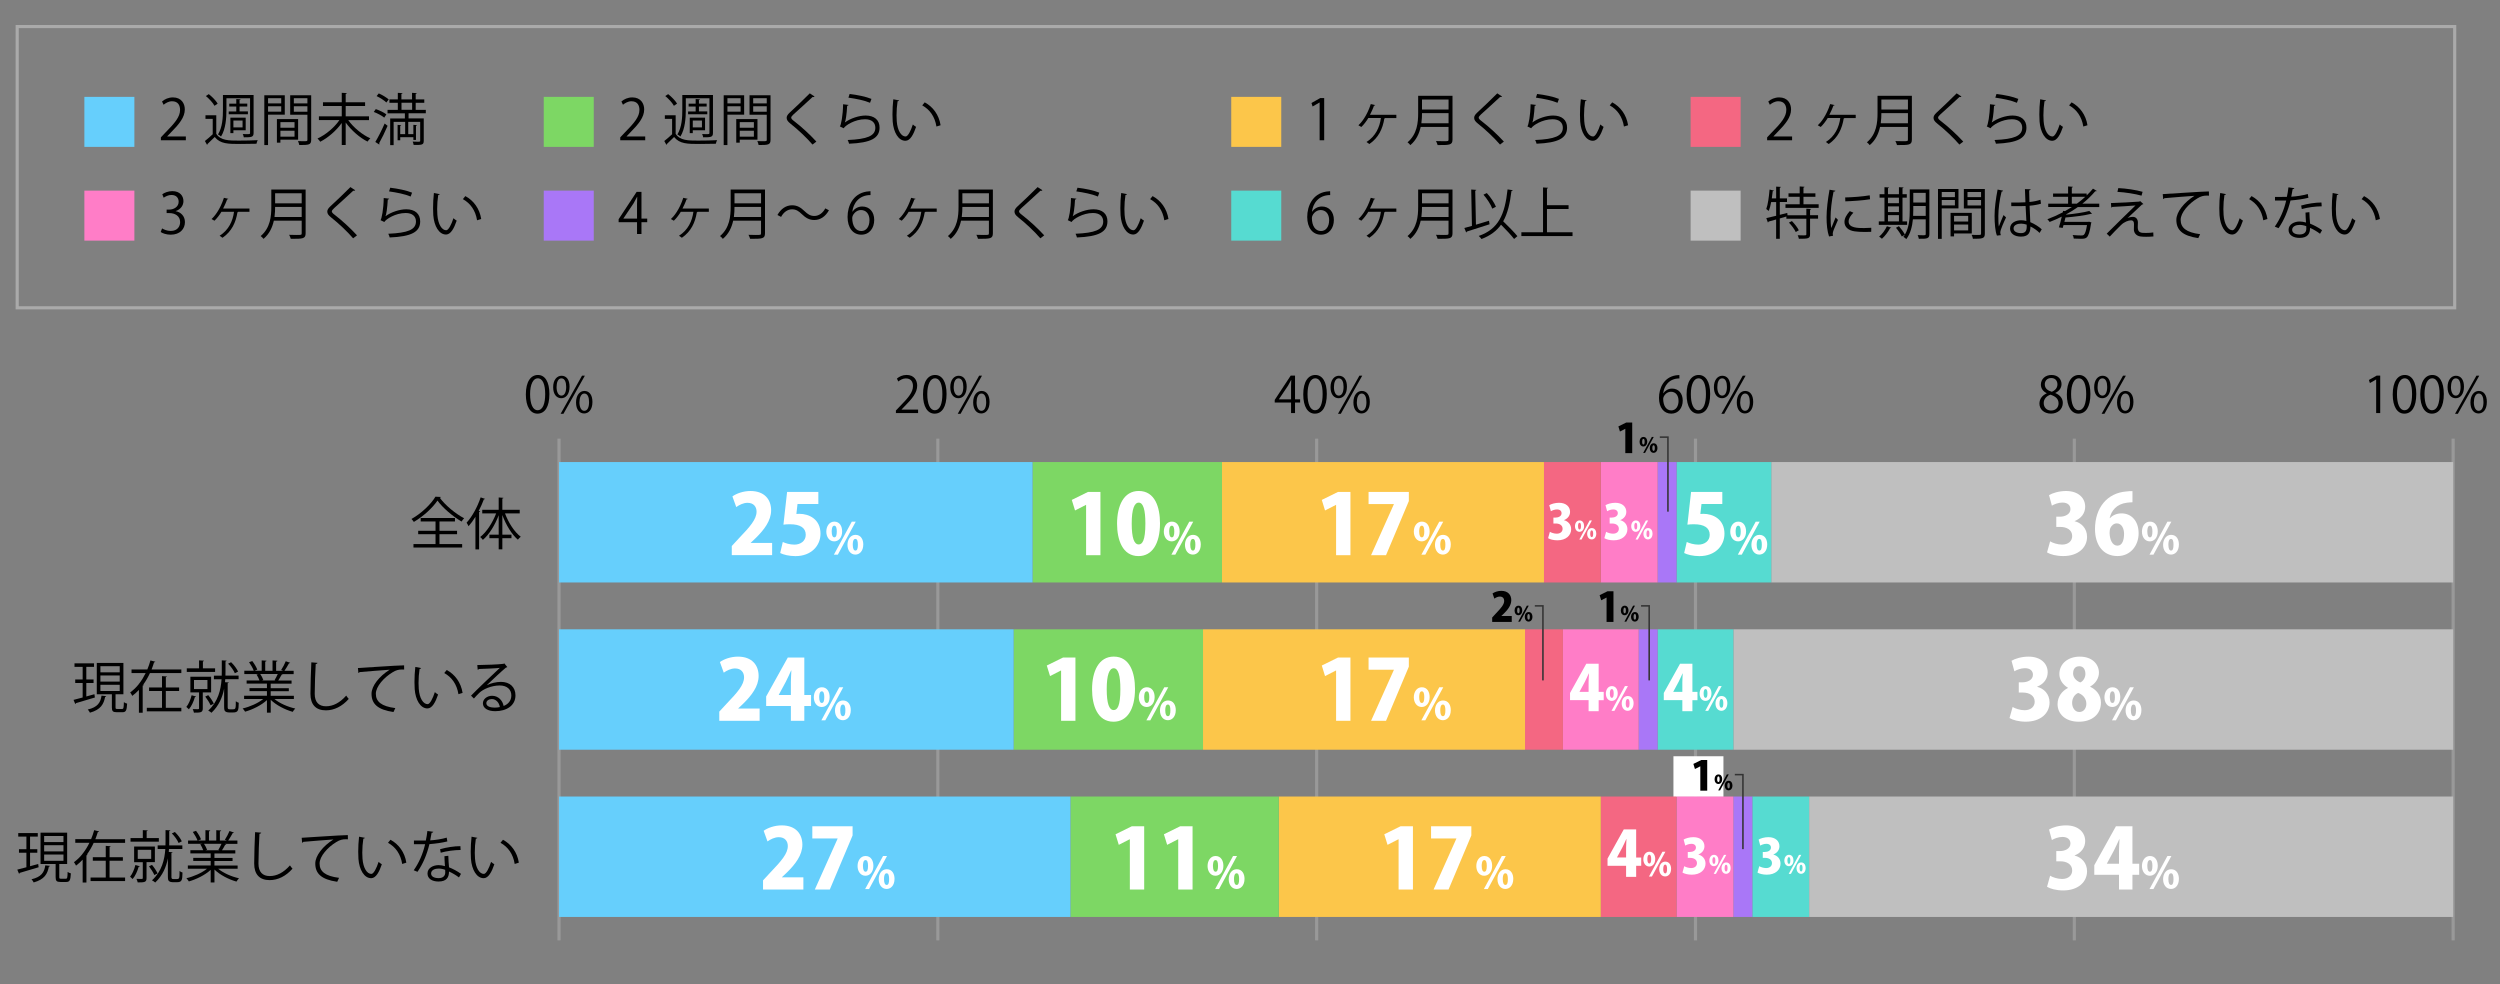 <?xml version="1.0" encoding="UTF-8"?><svg xmlns="http://www.w3.org/2000/svg" viewBox="0 0 800 315"><rect x="0" y="0" width="800" height="315" fill="#808080" stroke="none"/><defs><style>.d,.e,.f,.g{fill:none;}.h{fill:#f46782;}.i{fill:#66cffc;}.j{fill:#fff;}.k{fill:#fcc64a;}.l{fill:#ff7dc7;}.m{fill:#7dd764;}.n{fill:#a977f7;}.o{fill:#bfbfbf;}.p{fill:#56dbd1;}.e{stroke:#999;}.e,.f,.g{stroke-miterlimit:10;}.f{stroke:#aaa;}.g{stroke:#333;stroke-width:.5px;}</style></defs><g id="a"/><g id="b"><g id="c"><g><path d="M168.27,126.22c0-4.19,1.63-6.23,3.87-6.23s3.67,2.15,3.67,6.07c0,4.16-1.46,6.31-3.84,6.31-2.18,0-3.7-2.14-3.7-6.15Zm6.19-.1c0-2.99-.72-5.06-2.4-5.06-1.42,0-2.43,1.9-2.43,5.06s.88,5.15,2.38,5.15c1.78,0,2.45-2.3,2.45-5.15Z"/><path d="M182.26,123.73c0,2.5-1.23,3.7-2.66,3.7s-2.59-1.17-2.59-3.54,1.25-3.65,2.67-3.65c1.62,0,2.58,1.31,2.58,3.49Zm-4.16,.16c0,1.46,.53,2.71,1.54,2.71,1.09,0,1.54-1.26,1.54-2.79,0-1.44-.4-2.74-1.54-2.74s-1.54,1.44-1.54,2.82Zm2.21,8.52h-.91l6.85-12.2h.91l-6.85,12.2Zm9.27-3.78c0,2.48-1.23,3.68-2.66,3.68s-2.59-1.17-2.59-3.54,1.25-3.67,2.67-3.67c1.62,0,2.58,1.33,2.58,3.52Zm-4.16,.08c0,1.52,.53,2.75,1.54,2.75,1.1,0,1.54-1.25,1.54-2.79,0-1.42-.38-2.74-1.52-2.74-1.07,0-1.55,1.39-1.55,2.77Z"/></g><g><path d="M293.78,132.18h-7.09v-.82l1.17-1.23c2.85-2.88,4.29-4.63,4.29-6.58,0-1.28-.56-2.46-2.29-2.46-.96,0-1.83,.53-2.4,.99l-.45-.93c.74-.66,1.83-1.17,3.11-1.17,2.42,0,3.38,1.76,3.38,3.41,0,2.26-1.58,4.18-4.07,6.67l-.94,.99v.03h5.3v1.09Z"/><path d="M295.36,126.22c0-4.19,1.63-6.23,3.87-6.23s3.67,2.15,3.67,6.07c0,4.16-1.46,6.31-3.84,6.31-2.18,0-3.7-2.14-3.7-6.15Zm6.2-.1c0-2.99-.72-5.06-2.4-5.06-1.42,0-2.43,1.9-2.43,5.06s.88,5.15,2.38,5.15c1.78,0,2.45-2.3,2.45-5.15Z"/><path d="M309.34,123.73c0,2.5-1.23,3.7-2.66,3.7s-2.59-1.17-2.59-3.54,1.25-3.65,2.67-3.65c1.62,0,2.58,1.31,2.58,3.49Zm-4.16,.16c0,1.46,.53,2.71,1.54,2.71,1.09,0,1.54-1.26,1.54-2.79,0-1.44-.4-2.74-1.54-2.74s-1.54,1.44-1.54,2.82Zm2.21,8.52h-.91l6.85-12.2h.91l-6.85,12.2Zm9.27-3.78c0,2.48-1.23,3.68-2.66,3.68s-2.59-1.17-2.59-3.54,1.25-3.67,2.67-3.67c1.62,0,2.58,1.33,2.58,3.52Zm-4.16,.08c0,1.52,.53,2.75,1.54,2.75,1.1,0,1.54-1.25,1.54-2.79,0-1.42-.38-2.74-1.52-2.74-1.07,0-1.55,1.39-1.55,2.77Z"/></g><g><path d="M414.4,132.18h-1.26v-3.36h-5.23v-.85l5.12-7.78h1.38v7.6h1.63v1.02h-1.63v3.36Zm-5.15-4.39h3.89v-4.26c0-.66,.03-1.3,.06-1.92h-.06c-.37,.74-.66,1.25-.96,1.79l-2.93,4.35v.03Z"/><path d="M417.04,126.22c0-4.19,1.63-6.23,3.87-6.23s3.67,2.15,3.67,6.07c0,4.16-1.46,6.31-3.84,6.31-2.18,0-3.7-2.14-3.7-6.15Zm6.2-.1c0-2.99-.72-5.06-2.4-5.06-1.42,0-2.43,1.9-2.43,5.06s.88,5.15,2.38,5.15c1.78,0,2.45-2.3,2.45-5.15Z"/><path d="M431.02,123.73c0,2.5-1.23,3.7-2.66,3.7s-2.59-1.17-2.59-3.54,1.25-3.65,2.67-3.65c1.62,0,2.58,1.31,2.58,3.49Zm-4.16,.16c0,1.46,.53,2.71,1.54,2.71,1.09,0,1.54-1.26,1.54-2.79,0-1.44-.4-2.74-1.54-2.74s-1.54,1.44-1.54,2.82Zm2.21,8.52h-.91l6.85-12.2h.91l-6.85,12.2Zm9.27-3.78c0,2.48-1.23,3.68-2.66,3.68s-2.59-1.17-2.59-3.54,1.25-3.67,2.67-3.67c1.62,0,2.58,1.33,2.58,3.52Zm-4.16,.08c0,1.52,.53,2.75,1.54,2.75,1.1,0,1.54-1.25,1.54-2.79,0-1.42-.38-2.74-1.52-2.74-1.07,0-1.55,1.39-1.55,2.77Z"/></g><g><path d="M532.28,125.82c.54-.8,1.52-1.47,2.8-1.47,2.03,0,3.39,1.52,3.39,3.83s-1.34,4.19-3.68,4.19-3.91-1.94-3.91-5.04,1.5-6.58,5.39-7.22c.45-.06,.85-.11,1.12-.11l.02,1.1c-3.33,0-4.91,2.42-5.19,4.72h.05Zm4.85,2.45c0-1.84-.99-2.91-2.43-2.91s-2.48,1.38-2.48,2.27c.02,2.19,.94,3.7,2.61,3.7,1.39,0,2.31-1.25,2.31-3.06Z"/><path d="M539.71,126.22c0-4.19,1.63-6.23,3.87-6.23s3.67,2.15,3.67,6.07c0,4.16-1.46,6.31-3.84,6.31-2.18,0-3.7-2.14-3.7-6.15Zm6.19-.1c0-2.99-.72-5.06-2.4-5.06-1.42,0-2.43,1.9-2.43,5.06s.88,5.15,2.38,5.15c1.78,0,2.45-2.3,2.45-5.15Z"/><path d="M553.7,123.73c0,2.5-1.23,3.7-2.66,3.7s-2.59-1.17-2.59-3.54,1.25-3.65,2.67-3.65c1.62,0,2.58,1.31,2.58,3.49Zm-4.16,.16c0,1.46,.53,2.71,1.54,2.71,1.09,0,1.54-1.26,1.54-2.79,0-1.44-.4-2.74-1.54-2.74s-1.54,1.44-1.54,2.82Zm2.21,8.52h-.91l6.85-12.2h.91l-6.85,12.2Zm9.27-3.78c0,2.48-1.23,3.68-2.66,3.68s-2.59-1.17-2.59-3.54,1.25-3.67,2.67-3.67c1.62,0,2.58,1.33,2.58,3.52Zm-4.16,.08c0,1.52,.53,2.75,1.54,2.75,1.1,0,1.54-1.25,1.54-2.79,0-1.42-.38-2.74-1.52-2.74-1.07,0-1.55,1.39-1.55,2.77Z"/></g><g><path d="M654.95,125.82c-1.3-.62-1.87-1.68-1.87-2.71,0-1.86,1.46-3.12,3.39-3.12,2.18,0,3.22,1.47,3.22,2.91,0,1.02-.54,2.14-1.97,2.83v.06c1.47,.62,2.38,1.7,2.38,3.14,0,2.03-1.66,3.43-3.78,3.43-2.29,0-3.7-1.46-3.7-3.19,0-1.55,.93-2.67,2.32-3.3v-.06Zm3.79,3.27c0-1.5-1.01-2.27-2.59-2.79-1.41,.46-2.16,1.49-2.16,2.67,0,1.36,.91,2.4,2.35,2.4,1.54,0,2.4-1.04,2.4-2.29Zm-4.4-6.1c-.02,1.28,.9,1.98,2.22,2.38,1.04-.4,1.82-1.22,1.82-2.35,0-1.01-.56-2.05-1.97-2.05s-2.08,.98-2.08,2.02Z"/><path d="M661.39,126.22c0-4.19,1.63-6.23,3.87-6.23s3.67,2.15,3.67,6.07c0,4.16-1.46,6.31-3.84,6.31-2.18,0-3.7-2.14-3.7-6.15Zm6.19-.1c0-2.99-.72-5.06-2.4-5.06-1.42,0-2.43,1.9-2.43,5.06s.88,5.15,2.38,5.15c1.78,0,2.45-2.3,2.45-5.15Z"/><path d="M675.38,123.73c0,2.5-1.23,3.7-2.66,3.7s-2.59-1.17-2.59-3.54,1.25-3.65,2.67-3.65c1.62,0,2.58,1.31,2.58,3.49Zm-4.16,.16c0,1.46,.53,2.71,1.54,2.71,1.09,0,1.54-1.26,1.54-2.79,0-1.44-.4-2.74-1.54-2.74s-1.54,1.44-1.54,2.82Zm2.21,8.52h-.91l6.85-12.2h.91l-6.85,12.2Zm9.27-3.78c0,2.48-1.23,3.68-2.66,3.68s-2.59-1.17-2.59-3.54,1.25-3.67,2.67-3.67c1.62,0,2.58,1.33,2.58,3.52Zm-4.16,.08c0,1.52,.53,2.75,1.54,2.75,1.1,0,1.54-1.25,1.54-2.79,0-1.42-.38-2.74-1.52-2.74-1.07,0-1.55,1.39-1.55,2.77Z"/></g><g><path d="M760.37,132.18v-10.74h-.03l-1.97,1.14-.32-.99,2.48-1.39h1.14v11.99h-1.3Z"/><path d="M765.67,126.22c0-4.19,1.63-6.23,3.87-6.23s3.67,2.15,3.67,6.07c0,4.16-1.46,6.31-3.84,6.31-2.18,0-3.7-2.14-3.7-6.15Zm6.19-.1c0-2.99-.72-5.06-2.4-5.06-1.42,0-2.43,1.9-2.43,5.06s.88,5.15,2.38,5.15c1.78,0,2.45-2.3,2.45-5.15Z"/><path d="M774.48,126.22c0-4.19,1.63-6.23,3.87-6.23s3.67,2.15,3.67,6.07c0,4.16-1.46,6.31-3.84,6.31-2.18,0-3.7-2.14-3.7-6.15Zm6.19-.1c0-2.99-.72-5.06-2.4-5.06-1.42,0-2.43,1.9-2.43,5.06s.88,5.15,2.38,5.15c1.78,0,2.45-2.3,2.45-5.15Z"/><path d="M788.47,123.73c0,2.5-1.23,3.7-2.66,3.7s-2.59-1.17-2.59-3.54,1.25-3.65,2.67-3.65c1.62,0,2.58,1.31,2.58,3.49Zm-4.16,.16c0,1.46,.53,2.71,1.54,2.71,1.09,0,1.54-1.26,1.54-2.79,0-1.44-.4-2.74-1.54-2.74s-1.54,1.44-1.54,2.82Zm2.21,8.52h-.91l6.85-12.2h.91l-6.85,12.2Zm9.27-3.78c0,2.48-1.23,3.68-2.66,3.68s-2.59-1.17-2.59-3.54,1.25-3.67,2.67-3.67c1.62,0,2.58,1.33,2.58,3.52Zm-4.16,.08c0,1.52,.53,2.75,1.54,2.75,1.1,0,1.54-1.25,1.54-2.79,0-1.42-.38-2.74-1.52-2.74-1.07,0-1.55,1.39-1.55,2.77Z"/></g><g><line class="e" x1="178.89" y1="300.92" x2="178.89" y2="140.37"/><line class="e" x1="300.11" y1="300.92" x2="300.11" y2="140.37"/><line class="e" x1="421.33" y1="300.92" x2="421.33" y2="140.37"/><line class="e" x1="542.56" y1="300.92" x2="542.56" y2="140.37"/><line class="e" x1="663.78" y1="300.92" x2="663.78" y2="140.37"/><line class="e" x1="785" y1="300.92" x2="785" y2="140.37"/></g><rect class="j" x="535.5" y="242" width="16" height="13"/><g><rect class="o" x="566.8" y="147.86" width="218.2" height="38.53"/><rect class="o" x="554.68" y="201.38" width="230.32" height="38.53"/><rect class="o" x="578.92" y="254.89" width="206.08" height="38.53"/></g><g><rect class="p" x="536.49" y="147.86" width="30.31" height="38.53"/><rect class="p" x="530.43" y="201.38" width="24.24" height="38.53"/><rect class="p" x="560.74" y="254.89" width="18.18" height="38.53"/></g><g><rect class="n" x="530.43" y="147.86" width="6.06" height="38.53"/><rect class="n" x="524.37" y="201.38" width="6.06" height="38.53"/><rect class="n" x="554.68" y="254.89" width="6.06" height="38.53"/></g><g><rect class="l" x="512.25" y="147.86" width="18.18" height="38.53"/><rect class="l" x="500.13" y="201.38" width="24.24" height="38.53"/><rect class="l" x="536.49" y="254.89" width="18.18" height="38.53"/></g><g><rect class="h" x="494.07" y="147.86" width="18.18" height="38.53"/><rect class="h" x="488.01" y="201.38" width="12.12" height="38.53"/><rect class="h" x="512.25" y="254.89" width="24.24" height="38.53"/></g><g><rect class="k" x="391.03" y="147.86" width="103.04" height="38.53"/><rect class="k" x="384.97" y="201.38" width="103.04" height="38.53"/><rect class="k" x="409.21" y="254.89" width="103.04" height="38.53"/></g><g><rect class="m" x="330.42" y="147.86" width="60.61" height="38.53"/><rect class="m" x="324.35" y="201.38" width="60.61" height="38.53"/><rect class="m" x="342.54" y="254.89" width="66.67" height="38.53"/></g><g><rect class="i" x="178.89" y="147.86" width="151.53" height="38.53"/><rect class="i" x="178.89" y="201.38" width="145.47" height="38.53"/><rect class="i" x="178.89" y="254.89" width="163.65" height="38.53"/></g><g><path d="M12.22,276.48l.14,1.04c-2.21,.68-4.57,1.39-6.05,1.8-.02,.14-.11,.25-.22,.29l-.56-1.33c.79-.2,1.8-.45,2.92-.76v-4.65h-2.38v-1.12h2.38v-4.03h-2.61v-1.13h6.25v1.13h-2.47v4.03h2.32v1.12h-2.32v4.32l2.59-.72Zm3.78,.61c-.04,.11-.14,.22-.36,.23-.45,2.32-1.39,4.09-4.86,5.06-.13-.29-.47-.79-.7-1.01,3.19-.76,4.09-2.23,4.41-4.45l1.51,.16Zm2.97,3.58c0,.43,.07,.52,.56,.52h1.55c.43,0,.52-.29,.56-2.18,.25,.2,.72,.4,1.04,.47-.11,2.21-.41,2.75-1.48,2.75h-1.85c-1.24,0-1.55-.34-1.55-1.57v-4.18h-4.83v-10.03h8.52v10.03h-2.52v4.18Zm-4.84-13.16v1.96h6.18v-1.96h-6.18Zm0,2.95v1.98h6.18v-1.98h-6.18Zm0,2.99v2h6.18v-2h-6.18Z"/><path d="M31.71,266.07c-.05,.13-.2,.2-.41,.2-.23,.74-.49,1.51-.79,2.27h9.52v1.17h-10.05c-.59,1.28-1.3,2.54-2.16,3.71l.2,.05c-.04,.13-.14,.22-.36,.23v8.7h-1.21v-7.31c-.65,.7-1.35,1.33-2.12,1.91-.14-.32-.47-.83-.67-1.1,1.04-.76,1.98-1.67,2.79-2.7v-.13l.07,.02c.81-1.04,1.51-2.2,2.09-3.39h-4.52v-1.17h5.06c.4-.95,.72-1.93,.99-2.88l1.57,.41Zm3.35,9.36v5.38h4.97v1.13h-11.05v-1.13h4.86v-5.38h-4.14v-1.13h4.14v-3.62l1.57,.11c-.02,.13-.11,.2-.34,.23v3.28h4.25v1.13h-4.25Z"/><path d="M44.73,277.2c-.04,.14-.18,.2-.36,.18-.4,1.4-1.1,2.97-1.93,3.91-.18-.2-.58-.58-.81-.76,.72-.85,1.33-2.29,1.69-3.73l1.4,.4Zm6.1-9.02v1.15h-9.06v-1.15h3.93v-2.54l1.57,.09c-.02,.14-.11,.22-.34,.25v2.2h3.91Zm-1.26,7.71h-2.68v5.11c0,1.33-.65,1.37-2.83,1.37-.05-.32-.23-.81-.4-1.13,.86,.02,1.53,.02,1.76,.02,.22-.02,.27-.09,.27-.27v-5.09h-2.77v-5.02h6.64v5.02Zm-5.49-3.96v2.9h4.3v-2.9h-4.3Zm4.56,4.84c.7,.83,1.44,1.96,1.78,2.72l-1.03,.52c-.32-.76-1.06-1.95-1.71-2.79l.95-.45Zm6.21,3.67c0,.76,.13,.86,.7,.86h.88c.97,0,1.03-.11,1.03-2.59,.23,.22,.63,.41,.94,.5-.05,2.52-.18,3.1-1.89,3.1h-1.21c-.4,0-.85-.09-1.15-.31-.32-.22-.43-.5-.43-1.73v-5.6c-.52,2.72-1.66,5.49-4.05,7.74-.23-.23-.72-.56-1.04-.7,3.21-2.92,4.05-6.75,4.27-10.03h-2.45v-1.15h2.5c.02-.41,.02-.83,.02-1.21v-3.69l1.55,.09c-.02,.13-.13,.22-.36,.25v3.33c0,.4,0,.81-.02,1.22h4.21v1.15h-4.27c-.02,.32-.04,.63-.07,.95,.65,.05,.94,.07,1.21,.09-.02,.13-.11,.2-.36,.23v7.47Zm1.1-14.21c.94,.88,1.84,2.11,2.23,2.99l-1.03,.54c-.36-.88-1.24-2.16-2.16-3.06l.96-.47Z"/><path d="M76.05,277.99h-6.25c1.67,1.39,4.3,2.54,6.68,3.06-.27,.25-.63,.74-.81,1.06-2.5-.7-5.28-2.14-7.04-3.85v4.12h-1.21v-4.03c-1.76,1.64-4.54,3.01-6.99,3.71-.16-.31-.52-.77-.79-1.03,2.34-.54,4.93-1.69,6.61-3.04h-6.14v-1.04h7.31v-1.46h-5.58v-.97h5.58v-1.44h-6.5v-1.01h4.11c-.18-.56-.56-1.33-.94-1.91l.7-.14h-4.61v-1.06h3.03c-.27-.76-.92-1.89-1.51-2.74l1.03-.36c.65,.83,1.33,1.98,1.6,2.74l-.95,.36h2.36v-3.31l1.53,.09c-.02,.18-.16,.27-.4,.31v2.92h2.34v-3.31l1.57,.09c-.02,.18-.18,.27-.42,.31v2.92h2.27c-.23-.09-.5-.2-.67-.25,.52-.77,1.15-1.98,1.48-2.81l1.42,.49c-.04,.11-.18,.16-.38,.16-.38,.7-.96,1.69-1.46,2.41h2.95v1.06h-4.07l.52,.16c-.05,.13-.2,.18-.38,.16-.25,.49-.65,1.19-1.01,1.73h4.27v1.01h-6.68v1.44h5.8v.97h-5.8v1.46h7.42v1.04Zm-6.18-6.03c.32-.52,.74-1.31,1.01-1.94h-5.6c.41,.59,.81,1.39,.99,1.93l-.56,.13h4.45l-.29-.11Z"/><path d="M83.59,266.43c-.04,.22-.2,.34-.56,.4-.14,2.09-.32,6.86-.32,9.53s1.33,3.98,3.6,3.98,4.43-1.1,6.48-3.42c.18,.29,.59,.86,.81,1.06-2.11,2.39-4.66,3.66-7.31,3.66-3.28,0-4.95-1.89-4.95-5.29,0-2.27,.16-7.85,.29-10.06l1.96,.16Z"/><path d="M96.53,268.09c1.35-.05,12.44-.85,14.78-.86l.02,1.35c-.23-.02-.45-.02-.67-.02-1.04,0-1.93,.18-3.08,.92-2.7,1.62-5.31,4.52-5.31,6.84,0,2.52,1.76,4.02,6.23,4.59l-.59,1.26c-5.11-.74-7.02-2.65-7.02-5.85,0-2.54,2.5-5.62,5.8-7.69-1.91,.13-7.29,.54-9.61,.76-.05,.14-.25,.27-.4,.29l-.14-1.58Z"/><path d="M116.76,268.09c-.04,.16-.23,.27-.49,.29-.22,1.35-.34,2.97-.34,4.48,0,.67,.04,1.31,.07,1.89,.22,3.06,1.46,4.92,2.85,4.9,.72,0,1.66-1.84,2.3-3.85,.25,.25,.74,.59,1.04,.77-.83,2.43-1.87,4.41-3.37,4.45-2.29,.04-3.87-2.74-4.12-6.19-.05-.68-.07-1.44-.07-2.25,0-1.58,.09-3.31,.27-4.84l1.85,.36Zm11.94,8.37c-.5-3.15-2.11-5.42-4.54-6.77l.79-.97c2.63,1.41,4.56,4,5.08,7.33l-1.33,.42Z"/><path d="M138.67,266.18c-.05,.14-.23,.29-.56,.31-.13,.79-.29,1.73-.45,2.43,1.76-.11,3.73-.41,5.29-.88l.2,1.22c-1.67,.41-3.66,.7-5.73,.86-.86,3.46-2.05,6.27-3.82,8.86l-1.21-.49c1.64-2.36,2.88-5.06,3.65-8.34h-3.58v-1.17h2.14c.56,0,1.13-.02,1.66-.02,.22-.96,.38-1.98,.5-3.04l1.89,.25Zm4.79,7.67c.02,1.46,.13,2.45,.23,3.69,1.15,.45,2.65,1.22,3.83,2.09l-.65,1.15c-.99-.76-2.21-1.46-3.19-1.89,0,1.8-.72,3.2-3.37,3.2-2,0-3.53-.9-3.51-2.59,0-1.8,1.89-2.66,3.55-2.66,.65,0,1.31,.13,2.03,.32-.07-1.15-.16-2.32-.16-3.17l1.22-.14Zm-.99,4.5c-.74-.29-1.49-.41-2.14-.41-1.08,0-2.36,.43-2.38,1.55,0,1.03,1.01,1.51,2.41,1.51,1.3,0,2.12-.63,2.12-1.82,0-.29,0-.56-.02-.83Zm4.93-6.36c-2.03,.02-4.5,.34-6.37,.88l-.2-1.13c2.05-.59,4.54-.97,6.5-.97l.07,1.22Z"/><path d="M152.76,268.09c-.04,.16-.23,.27-.49,.29-.22,1.35-.34,2.97-.34,4.48,0,.67,.04,1.31,.07,1.89,.22,3.06,1.46,4.92,2.85,4.9,.72,0,1.66-1.84,2.3-3.85,.25,.25,.74,.59,1.04,.77-.83,2.43-1.87,4.41-3.37,4.45-2.29,.04-3.87-2.74-4.12-6.19-.05-.68-.07-1.44-.07-2.25,0-1.58,.09-3.31,.27-4.84l1.85,.36Zm11.94,8.37c-.5-3.15-2.11-5.42-4.54-6.77l.79-.97c2.63,1.41,4.56,4,5.08,7.33l-1.33,.42Z"/></g><g><path d="M30.22,222.16l.14,1.04c-2.21,.68-4.57,1.39-6.05,1.8-.02,.14-.11,.25-.22,.29l-.56-1.33c.79-.2,1.8-.45,2.92-.76v-4.65h-2.38v-1.12h2.38v-4.03h-2.61v-1.13h6.25v1.13h-2.47v4.03h2.32v1.12h-2.32v4.32l2.59-.72Zm3.78,.61c-.04,.11-.14,.22-.36,.23-.45,2.32-1.39,4.09-4.86,5.06-.13-.29-.47-.79-.7-1.01,3.19-.76,4.09-2.23,4.41-4.45l1.51,.16Zm2.97,3.58c0,.43,.07,.52,.56,.52h1.55c.43,0,.52-.29,.56-2.18,.25,.2,.72,.4,1.04,.47-.11,2.21-.41,2.75-1.48,2.75h-1.85c-1.24,0-1.55-.34-1.55-1.57v-4.18h-4.83v-10.03h8.52v10.03h-2.52v4.18Zm-4.84-13.16v1.96h6.18v-1.96h-6.18Zm0,2.95v1.98h6.18v-1.98h-6.18Zm0,2.99v2h6.18v-2h-6.18Z"/><path d="M49.71,211.75c-.05,.13-.2,.2-.41,.2-.23,.74-.49,1.51-.79,2.27h9.52v1.17h-10.05c-.59,1.28-1.3,2.54-2.16,3.71l.2,.05c-.04,.13-.14,.22-.36,.23v8.7h-1.21v-7.31c-.65,.7-1.35,1.33-2.12,1.91-.14-.32-.47-.83-.67-1.1,1.04-.76,1.98-1.67,2.79-2.7v-.13l.07,.02c.81-1.04,1.51-2.2,2.09-3.38h-4.52v-1.17h5.06c.4-.96,.72-1.93,.99-2.88l1.57,.41Zm3.35,9.36v5.38h4.97v1.13h-11.05v-1.13h4.86v-5.38h-4.14v-1.13h4.14v-3.62l1.57,.11c-.02,.13-.11,.2-.34,.23v3.28h4.25v1.13h-4.25Z"/><path d="M62.73,222.88c-.04,.14-.18,.2-.36,.18-.4,1.4-1.1,2.97-1.93,3.91-.18-.2-.58-.58-.81-.76,.72-.85,1.33-2.29,1.69-3.73l1.4,.4Zm6.1-9.02v1.15h-9.06v-1.15h3.93v-2.54l1.57,.09c-.02,.14-.11,.22-.34,.25v2.2h3.91Zm-1.26,7.71h-2.68v5.11c0,1.33-.65,1.37-2.83,1.37-.05-.32-.23-.81-.4-1.13,.86,.02,1.53,.02,1.76,.02,.22-.02,.27-.09,.27-.27v-5.1h-2.77v-5.02h6.64v5.02Zm-5.49-3.96v2.9h4.3v-2.9h-4.3Zm4.56,4.84c.7,.83,1.44,1.96,1.78,2.72l-1.03,.52c-.32-.76-1.06-1.94-1.71-2.79l.95-.45Zm6.21,3.67c0,.76,.13,.86,.7,.86h.88c.97,0,1.03-.11,1.03-2.59,.23,.22,.63,.41,.94,.5-.05,2.52-.18,3.1-1.89,3.1h-1.21c-.4,0-.85-.09-1.15-.31-.32-.22-.43-.5-.43-1.73v-5.6c-.52,2.72-1.66,5.49-4.05,7.74-.23-.23-.72-.56-1.04-.7,3.21-2.92,4.05-6.75,4.27-10.03h-2.45v-1.15h2.5c.02-.41,.02-.83,.02-1.21v-3.69l1.55,.09c-.02,.13-.13,.22-.36,.25v3.33c0,.4,0,.81-.02,1.22h4.21v1.15h-4.27c-.02,.32-.04,.63-.07,.95,.65,.05,.94,.07,1.21,.09-.02,.13-.11,.2-.36,.23v7.47Zm1.1-14.21c.94,.88,1.84,2.11,2.23,2.99l-1.03,.54c-.36-.88-1.24-2.16-2.16-3.06l.96-.47Z"/><path d="M94.05,223.67h-6.25c1.67,1.39,4.3,2.54,6.68,3.06-.27,.25-.63,.74-.81,1.06-2.5-.7-5.28-2.14-7.04-3.85v4.12h-1.21v-4.03c-1.76,1.64-4.54,3.01-6.99,3.71-.16-.31-.52-.77-.79-1.03,2.34-.54,4.93-1.69,6.61-3.04h-6.14v-1.04h7.31v-1.46h-5.58v-.97h5.58v-1.44h-6.5v-1.01h4.11c-.18-.56-.56-1.33-.94-1.91l.7-.14h-4.61v-1.06h3.03c-.27-.76-.92-1.89-1.51-2.74l1.03-.36c.65,.83,1.33,1.98,1.6,2.74l-.95,.36h2.36v-3.31l1.53,.09c-.02,.18-.16,.27-.4,.31v2.92h2.34v-3.31l1.57,.09c-.02,.18-.18,.27-.42,.31v2.92h2.27c-.23-.09-.5-.2-.67-.25,.52-.77,1.15-1.98,1.48-2.81l1.42,.49c-.04,.11-.18,.16-.38,.16-.38,.7-.96,1.69-1.46,2.41h2.95v1.06h-4.07l.52,.16c-.05,.13-.2,.18-.38,.16-.25,.49-.65,1.19-1.01,1.73h4.27v1.01h-6.68v1.44h5.8v.97h-5.8v1.46h7.42v1.04Zm-6.18-6.03c.32-.52,.74-1.31,1.01-1.95h-5.6c.41,.59,.81,1.39,.99,1.93l-.56,.13h4.45l-.29-.11Z"/><path d="M101.59,212.11c-.04,.22-.2,.34-.56,.4-.14,2.09-.32,6.86-.32,9.52s1.33,3.98,3.6,3.98,4.43-1.1,6.48-3.42c.18,.29,.59,.86,.81,1.06-2.11,2.39-4.66,3.66-7.31,3.66-3.28,0-4.95-1.89-4.95-5.29,0-2.27,.16-7.85,.29-10.07l1.96,.16Z"/><path d="M114.53,213.77c1.35-.05,12.44-.85,14.78-.86l.02,1.35c-.23-.02-.45-.02-.67-.02-1.04,0-1.93,.18-3.08,.92-2.7,1.62-5.31,4.52-5.31,6.84,0,2.52,1.76,4.01,6.23,4.59l-.59,1.26c-5.11-.74-7.02-2.65-7.02-5.85,0-2.54,2.5-5.62,5.8-7.69-1.91,.13-7.29,.54-9.61,.76-.05,.14-.25,.27-.4,.29l-.14-1.58Z"/><path d="M134.76,213.77c-.04,.16-.23,.27-.49,.29-.22,1.35-.34,2.97-.34,4.48,0,.67,.04,1.31,.07,1.89,.22,3.06,1.46,4.92,2.85,4.9,.72,0,1.66-1.84,2.3-3.85,.25,.25,.74,.59,1.04,.77-.83,2.43-1.87,4.41-3.37,4.45-2.29,.04-3.87-2.74-4.12-6.19-.05-.68-.07-1.44-.07-2.25,0-1.58,.09-3.31,.27-4.84l1.85,.36Zm11.94,8.37c-.5-3.15-2.11-5.42-4.54-6.77l.79-.97c2.63,1.4,4.56,4,5.08,7.33l-1.33,.41Z"/><path d="M155.82,219.24c1.19-.61,3.04-1.04,4.47-1.04,2.86,0,4.66,1.67,4.66,4.32,0,3.26-2.86,5.06-6.48,5.06-2.34,0-3.94-.94-3.94-2.52,0-1.33,1.31-2.41,2.95-2.41,2.04,0,3.4,1.62,3.67,3.26,1.44-.54,2.48-1.69,2.48-3.37,0-1.95-1.44-3.19-3.71-3.19-2.7,0-5.35,1.21-6.54,2.36-.54,.5-1.24,1.26-1.73,1.82l-.92-.92c1.62-1.69,6.77-6.61,9.22-8.89-1.04,.14-4.65,.29-6.7,.36-.05,.13-.23,.23-.38,.27l-.14-1.53c2.43-.02,7.08-.2,8.39-.4l.27-.13,.95,1.17c-.09,.07-.25,.14-.43,.16-1.28,1.04-4.7,4.25-6.1,5.6v.02Zm2.49,7.2c.54,0,1.17-.07,1.64-.18-.2-1.39-1.22-2.56-2.56-2.56-.94,0-1.76,.5-1.76,1.33,0,1.1,1.5,1.41,2.68,1.41Z"/></g><g><path d="M141.1,159.03c-.04,.14-.18,.23-.36,.27,1.75,2.38,4.99,5.09,7.78,6.54-.31,.29-.59,.7-.81,1.06-2.83-1.66-6.05-4.39-7.72-6.72-1.48,2.23-4.45,5.01-7.56,6.84-.16-.27-.5-.7-.76-.95,3.15-1.76,6.27-4.74,7.67-7.13l1.76,.09Zm-.47,11.92v3.15h7.26v1.12h-15.58v-1.12h7.06v-3.15h-5.55v-1.1h5.55v-2.99h-4.75v-1.1h10.97v1.1h-4.95v2.99h5.62v1.1h-5.62Z"/><path d="M155.25,159.62c-.07,.13-.2,.18-.41,.16-.47,1.26-1.03,2.52-1.66,3.73l.49,.13c-.04,.11-.13,.2-.36,.22v11.94h-1.17v-10.42c-.68,1.13-1.44,2.14-2.2,3.01-.13-.29-.43-.85-.63-1.13,1.73-1.87,3.46-4.99,4.5-8.1l1.44,.49Zm11.07,4.66h-4.72c1.1,2.99,3.02,5.98,5.04,7.47-.29,.22-.7,.65-.92,.95-1.96-1.66-3.82-4.74-4.97-7.9v6.3h2.92v1.12h-2.92v3.56h-1.17v-3.56h-2.97v-1.12h2.97v-6.23c-1.19,3.19-3.08,6.21-5.06,7.89-.2-.29-.59-.7-.86-.92,2-1.53,3.96-4.55,5.11-7.56h-4.45v-1.15h5.26v-3.94l1.53,.11c-.02,.13-.11,.22-.36,.23v3.6h5.56v1.15Z"/></g><rect class="i" x="27" y="31" width="16" height="16"/><rect class="f" x="5.5" y="8.5" width="780" height="90"/><g><path d="M59.46,44.88h-7.98v-.92l1.31-1.39c3.21-3.24,4.83-5.2,4.83-7.4,0-1.44-.63-2.77-2.57-2.77-1.08,0-2.05,.59-2.7,1.12l-.5-1.04c.83-.74,2.05-1.31,3.49-1.31,2.72,0,3.8,1.98,3.8,3.83,0,2.54-1.78,4.7-4.57,7.51l-1.06,1.12v.04h5.96v1.22Z"/><path d="M69.21,36.89v5.94c1.4,2.16,4.07,2.16,7.17,2.16,2.07,0,4.59-.05,6.09-.14-.16,.27-.34,.81-.4,1.15-1.24,.04-3.24,.07-5.06,.07-4.01,0-6.52,0-8.3-2.23-.79,.81-1.64,1.6-2.3,2.23,0,.14-.04,.2-.16,.27l-.68-1.22c.76-.59,1.69-1.39,2.5-2.16v-4.92h-2.32v-1.15h3.48Zm-2.4-6.77c1.1,.86,2.32,2.12,2.84,3.04l-1.01,.7c-.49-.94-1.69-2.25-2.77-3.13l.94-.61Zm5.65,1.33v3.71c0,2.52-.21,6.09-1.73,8.53-.21-.22-.7-.52-.97-.67,1.44-2.3,1.58-5.51,1.58-7.87v-4.74h9.81v12.14c0,1.35-.68,1.39-3.13,1.39-.04-.31-.2-.77-.34-1.04,.47,0,.9,.02,1.24,.02,.99,0,1.1,0,1.1-.36v-11.11h-7.56Zm.72,4.21h2.43v-1.57h-2.25v-.92h2.25v-1.48l1.39,.09c-.02,.13-.11,.2-.34,.23v1.15h2.47v.92h-2.47v1.57h2.67v.92h-6.14v-.92Zm1.51,6.01v.94h-.97v-4.95h4.9v4.02h-3.92Zm2.93-3.11h-2.93v2.21h2.93v-2.21Z"/><path d="M91.14,36.69h-5.37v9.74h-1.19v-15.95h6.55v6.21Zm-1.15-5.26h-4.21v1.66h4.21v-1.66Zm-4.21,4.3h4.21v-1.73h-4.21v1.73Zm9.62,8.97h-5.67v.95h-1.12v-7.54h6.79v6.59Zm-1.15-5.62h-4.52v1.8h4.52v-1.8Zm-4.52,4.65h4.52v-1.89h-4.52v1.89Zm9.85-13.25v14.26c0,1.6-.7,1.67-3.82,1.67-.04-.34-.23-.92-.41-1.26,.58,.02,1.15,.04,1.6,.04,1.31,0,1.42,0,1.42-.45v-8.03h-5.51v-6.23h6.72Zm-1.21,.95h-4.34v1.66h4.34v-1.66Zm-4.34,4.32h4.34v-1.75h-4.34v1.75Z"/><path d="M118.07,38.44h-6.64c1.69,2.38,4.52,4.7,7.08,5.83-.31,.25-.68,.72-.9,1.04-2.5-1.24-5.19-3.6-6.99-6.1v7.2h-1.26v-7.06c-1.78,2.5-4.43,4.75-6.88,6.01-.22-.32-.61-.79-.88-1.04,2.56-1.15,5.35-3.46,7.02-5.89h-6.57v-1.21h7.31v-3.31h-6.01v-1.19h6.01v-3.02l1.64,.09c-.02,.13-.13,.22-.38,.25v2.68h6.21v1.19h-6.21v3.31h7.46v1.21Z"/><path d="M120.26,34.91c1.17,.4,2.63,1.1,3.38,1.69l-.68,1.04c-.72-.61-2.16-1.37-3.35-1.82l.65-.92Zm-.16,10.52c.86-1.42,2.09-3.84,2.99-5.91l.94,.74c-.81,1.91-1.91,4.16-2.7,5.55,.07,.09,.09,.18,.09,.25s-.02,.14-.05,.2l-1.26-.83Zm1.12-15.54c1.12,.5,2.48,1.31,3.17,1.94l-.76,.97c-.63-.65-1.98-1.51-3.12-2.05l.7-.86Zm15.07,6.36h-5.55v1.64h4.86v7.15c0,1.35-.56,1.35-3.22,1.35-.05-.31-.2-.76-.32-1.08,.56,.02,1.08,.04,1.48,.04,.83,0,.92,0,.92-.31v-6.05h-3.82v3.93h1.64v-2.97l1.15,.09c-.02,.11-.11,.18-.32,.22v4.52h-.83v-.88h-4.2v.99h-.85v-4.93l1.15,.09c-.02,.11-.09,.18-.31,.22v2.66h1.58v-3.93h-3.69v7.44h-1.1v-8.53h4.7v-1.64h-5.55v-1.12h3.29v-2.25h-2.68v-1.1h2.68v-2.09l1.51,.09c-.02,.13-.11,.22-.36,.25v1.75h3.4v-2.09l1.51,.09c-.02,.13-.11,.22-.34,.25v1.75h2.75v1.1h-2.75v2.25h3.24v1.12Zm-7.81-3.37v2.25h3.4v-2.25h-3.4Z"/></g><rect class="m" x="174" y="31" width="16" height="16"/><g><path d="M206.46,44.88h-7.98v-.92l1.31-1.39c3.21-3.24,4.83-5.2,4.83-7.4,0-1.44-.63-2.77-2.57-2.77-1.08,0-2.05,.59-2.7,1.12l-.5-1.04c.83-.74,2.05-1.31,3.49-1.31,2.72,0,3.8,1.98,3.8,3.83,0,2.54-1.78,4.7-4.57,7.51l-1.06,1.12v.04h5.96v1.22Z"/><path d="M216.21,36.89v5.94c1.4,2.16,4.07,2.16,7.17,2.16,2.07,0,4.59-.05,6.09-.14-.16,.27-.34,.81-.4,1.15-1.24,.04-3.24,.07-5.06,.07-4.01,0-6.52,0-8.3-2.23-.79,.81-1.64,1.6-2.3,2.23,0,.14-.04,.2-.16,.27l-.68-1.22c.76-.59,1.69-1.39,2.5-2.16v-4.92h-2.32v-1.15h3.48Zm-2.4-6.77c1.1,.86,2.32,2.12,2.85,3.04l-1.01,.7c-.49-.94-1.69-2.25-2.77-3.13l.94-.61Zm5.65,1.33v3.71c0,2.52-.22,6.09-1.73,8.53-.22-.22-.7-.52-.97-.67,1.44-2.3,1.58-5.51,1.58-7.87v-4.74h9.81v12.14c0,1.35-.68,1.39-3.13,1.39-.04-.31-.2-.77-.34-1.04,.47,0,.9,.02,1.24,.02,.99,0,1.1,0,1.1-.36v-11.11h-7.56Zm.72,4.21h2.43v-1.57h-2.25v-.92h2.25v-1.48l1.39,.09c-.02,.13-.11,.2-.34,.23v1.15h2.47v.92h-2.47v1.57h2.67v.92h-6.14v-.92Zm1.51,6.01v.94h-.97v-4.95h4.9v4.02h-3.92Zm2.93-3.11h-2.93v2.21h2.93v-2.21Z"/><path d="M238.14,36.69h-5.37v9.74h-1.19v-15.95h6.55v6.21Zm-1.15-5.26h-4.21v1.66h4.21v-1.66Zm-4.21,4.3h4.21v-1.73h-4.21v1.73Zm9.61,8.97h-5.67v.95h-1.12v-7.54h6.79v6.59Zm-1.15-5.62h-4.52v1.8h4.52v-1.8Zm-4.52,4.65h4.52v-1.89h-4.52v1.89Zm9.85-13.25v14.26c0,1.6-.7,1.67-3.82,1.67-.04-.34-.23-.92-.41-1.26,.58,.02,1.15,.04,1.6,.04,1.31,0,1.42,0,1.42-.45v-8.03h-5.51v-6.23h6.72Zm-1.21,.95h-4.34v1.66h4.34v-1.66Zm-4.34,4.32h4.34v-1.75h-4.34v1.75Z"/><path d="M260.01,46.27c-1.82-2.12-4.63-4.79-7.06-6.7-.9-.72-1.22-1.22-1.22-1.87,0-.52,.29-1.03,.95-1.64,1.64-1.51,4.72-4.43,6.45-6.19l1.53,1.01s-.16,.18-.4,.18c-.07,0-.14-.02-.22-.04-1.8,1.73-4.61,4.18-6.09,5.56-.43,.41-.77,.77-.77,1.06,0,.31,.32,.67,.95,1.13,2.38,1.84,4.92,4.16,7.11,6.54l-1.24,.95Z"/><path d="M271.56,33.56c-.07,.18-.22,.27-.47,.31-.14,2.66-.49,4.93-.74,5.31h.02c1.76-1.31,4.52-2.21,6.63-2.21,2.77,0,4.5,1.42,4.46,3.94-.05,3.31-2.79,4.79-9.76,5.08-.09-.34-.25-.85-.45-1.19,6.28-.27,8.8-1.3,8.86-3.87,.02-1.73-1.19-2.77-3.29-2.77-3.33,0-6.34,2-6.84,2.88l-1.22-.59c.36-.34,.99-3.57,1.03-7.09l1.78,.22Zm.31-3.49c2.45,.29,5.22,.85,6.99,1.58l-.45,1.24c-1.85-.79-4.54-1.31-6.91-1.64l.38-1.19Z"/><path d="M287.72,32.12c-.04,.16-.23,.27-.49,.29-.22,1.35-.34,2.97-.34,4.48,0,.67,.04,1.31,.07,1.89,.22,3.06,1.46,4.92,2.85,4.9,.72,0,1.66-1.84,2.3-3.85,.25,.25,.74,.59,1.04,.77-.83,2.43-1.87,4.41-3.37,4.45-2.29,.04-3.87-2.74-4.12-6.19-.05-.68-.07-1.44-.07-2.25,0-1.58,.09-3.31,.27-4.84l1.85,.36Zm11.94,8.37c-.5-3.15-2.11-5.42-4.54-6.77l.79-.97c2.63,1.4,4.56,4,5.08,7.33l-1.33,.41Z"/></g><rect class="k" x="394" y="31" width="16" height="16"/><g><path d="M422.28,44.88v-12.08h-.04l-2.21,1.28-.36-1.12,2.79-1.57h1.28v13.49h-1.46Z"/><path d="M446.83,36.75v1.03h-3.62c-.02,.09-.13,.13-.22,.14-.54,3.28-1.82,6.12-4.79,8.17-.22-.18-.61-.47-.92-.65,2.9-1.85,4.2-4.66,4.61-7.67h-4.03c-.59,.99-1.44,2.11-2.23,2.86-.22-.14-.65-.41-.94-.54,.92-.81,2.75-3.02,3.96-6.79l1.42,.32c-.05,.11-.18,.2-.4,.2-.29,.92-.94,2.25-1.28,2.92h8.43Z"/><path d="M464.8,30.66v13.97c0,.94-.25,1.35-.92,1.57-.67,.22-1.87,.23-3.84,.22-.09-.34-.32-.92-.52-1.28,.86,.04,1.69,.05,2.34,.05,1.57,0,1.67,0,1.67-.56v-4.02h-8.91c-.47,2.11-1.4,4.23-3.31,5.83-.18-.27-.63-.72-.9-.9,3.1-2.63,3.4-6.36,3.4-9.34v-5.55h10.98Zm-9.76,5.55c0,.92-.04,2.05-.2,3.24h8.7v-3.24h-8.5Zm8.5-4.36h-8.5v3.21h8.5v-3.21Z"/><path d="M480.01,46.27c-1.82-2.12-4.63-4.79-7.06-6.7-.9-.72-1.22-1.22-1.22-1.87,0-.52,.29-1.03,.95-1.64,1.64-1.51,4.72-4.43,6.45-6.19l1.53,1.01s-.16,.18-.4,.18c-.07,0-.14-.02-.22-.04-1.8,1.73-4.61,4.18-6.09,5.56-.43,.41-.77,.77-.77,1.06,0,.31,.32,.67,.95,1.13,2.38,1.84,4.92,4.16,7.11,6.54l-1.24,.95Z"/><path d="M491.56,33.56c-.07,.18-.22,.27-.47,.31-.14,2.66-.49,4.93-.74,5.31h.02c1.76-1.31,4.52-2.21,6.63-2.21,2.77,0,4.5,1.42,4.46,3.94-.05,3.31-2.79,4.79-9.76,5.08-.09-.34-.25-.85-.45-1.19,6.28-.27,8.8-1.3,8.86-3.87,.02-1.73-1.19-2.77-3.29-2.77-3.33,0-6.34,2-6.84,2.88l-1.22-.59c.36-.34,.99-3.57,1.03-7.09l1.78,.22Zm.31-3.49c2.45,.29,5.22,.85,6.99,1.58l-.45,1.24c-1.85-.79-4.54-1.31-6.91-1.64l.38-1.19Z"/><path d="M507.72,32.12c-.04,.16-.23,.27-.49,.29-.22,1.35-.34,2.97-.34,4.48,0,.67,.04,1.31,.07,1.89,.22,3.06,1.46,4.92,2.85,4.9,.72,0,1.66-1.84,2.3-3.85,.25,.25,.74,.59,1.04,.77-.83,2.43-1.87,4.41-3.37,4.45-2.29,.04-3.87-2.74-4.12-6.19-.05-.68-.07-1.44-.07-2.25,0-1.58,.09-3.31,.27-4.84l1.85,.36Zm11.94,8.37c-.5-3.15-2.11-5.42-4.54-6.77l.79-.97c2.63,1.4,4.56,4,5.08,7.33l-1.33,.41Z"/></g><rect class="l" x="27" y="61" width="16" height="16"/><g><path d="M56.25,67.59c1.58,.27,2.93,1.55,2.93,3.49,0,2.14-1.55,4.02-4.57,4.02-1.35,0-2.58-.43-3.19-.86l.45-1.15c.49,.32,1.57,.81,2.76,.81,2.27,0,3.01-1.58,3.01-2.83,0-1.98-1.67-2.88-3.44-2.88h-.88v-1.12h.88c1.3,0,2.97-.81,2.97-2.5,0-1.17-.7-2.18-2.32-2.18-.99,0-1.93,.49-2.47,.88l-.45-1.1c.65-.5,1.91-1.01,3.21-1.01,2.47,0,3.56,1.57,3.56,3.19,0,1.39-.88,2.63-2.45,3.19v.05Z"/><path d="M79.83,66.75v1.03h-3.62c-.02,.09-.13,.13-.22,.14-.54,3.28-1.82,6.12-4.79,8.17-.22-.18-.61-.47-.92-.65,2.9-1.85,4.2-4.66,4.61-7.67h-4.03c-.59,.99-1.44,2.11-2.23,2.86-.22-.14-.65-.41-.94-.54,.92-.81,2.76-3.02,3.96-6.79l1.42,.32c-.05,.11-.18,.2-.4,.2-.29,.92-.94,2.25-1.28,2.92h8.43Z"/><path d="M97.8,60.66v13.97c0,.94-.25,1.35-.92,1.57s-1.87,.23-3.83,.22c-.09-.34-.32-.92-.52-1.28,.87,.04,1.69,.05,2.34,.05,1.57,0,1.67,0,1.67-.56v-4.02h-8.91c-.47,2.11-1.4,4.23-3.31,5.83-.18-.27-.63-.72-.9-.9,3.1-2.63,3.4-6.36,3.4-9.34v-5.55h10.98Zm-9.76,5.55c0,.92-.04,2.05-.2,3.24h8.7v-3.24h-8.5Zm8.5-4.36h-8.5v3.21h8.5v-3.21Z"/><path d="M113.01,76.27c-1.82-2.12-4.63-4.79-7.06-6.7-.9-.72-1.22-1.22-1.22-1.87,0-.52,.29-1.03,.95-1.64,1.64-1.51,4.72-4.43,6.45-6.19l1.53,1.01s-.16,.18-.4,.18c-.07,0-.14-.02-.22-.04-1.8,1.73-4.61,4.18-6.09,5.56-.43,.41-.77,.77-.77,1.06,0,.31,.32,.67,.95,1.13,2.38,1.84,4.92,4.16,7.11,6.54l-1.24,.95Z"/><path d="M124.56,63.56c-.07,.18-.22,.27-.47,.31-.14,2.66-.49,4.93-.74,5.31h.02c1.76-1.31,4.52-2.21,6.62-2.21,2.77,0,4.5,1.42,4.47,3.94-.05,3.31-2.79,4.79-9.76,5.08-.09-.34-.25-.85-.45-1.19,6.28-.27,8.8-1.3,8.86-3.87,.02-1.73-1.19-2.77-3.29-2.77-3.33,0-6.34,2-6.84,2.88l-1.22-.59c.36-.34,.99-3.57,1.03-7.09l1.78,.22Zm.31-3.49c2.45,.29,5.22,.85,6.99,1.58l-.45,1.24c-1.85-.79-4.54-1.31-6.91-1.64l.38-1.19Z"/><path d="M140.72,62.12c-.04,.16-.23,.27-.49,.29-.22,1.35-.34,2.97-.34,4.48,0,.67,.04,1.31,.07,1.89,.22,3.06,1.46,4.92,2.84,4.9,.72,0,1.66-1.84,2.3-3.85,.25,.25,.74,.59,1.04,.77-.83,2.43-1.87,4.41-3.37,4.45-2.29,.04-3.87-2.74-4.12-6.19-.05-.68-.07-1.44-.07-2.25,0-1.58,.09-3.31,.27-4.84l1.86,.36Zm11.94,8.37c-.5-3.15-2.11-5.42-4.54-6.77l.79-.97c2.63,1.4,4.56,4,5.08,7.33l-1.33,.41Z"/></g><rect class="n" x="174" y="61" width="16" height="16"/><g><path d="M205.27,74.88h-1.42v-3.78h-5.89v-.95l5.76-8.75h1.55v8.55h1.84v1.15h-1.84v3.78Zm-5.8-4.93h4.38v-4.79c0-.74,.04-1.46,.07-2.16h-.07c-.42,.83-.74,1.4-1.08,2.02l-3.29,4.9v.04Z"/><path d="M226.83,66.75v1.03h-3.62c-.02,.09-.13,.13-.22,.14-.54,3.28-1.82,6.12-4.79,8.17-.22-.18-.61-.47-.92-.65,2.9-1.85,4.2-4.66,4.61-7.67h-4.03c-.59,.99-1.44,2.11-2.23,2.86-.22-.14-.65-.41-.94-.54,.92-.81,2.75-3.02,3.96-6.79l1.42,.32c-.05,.11-.18,.2-.4,.2-.29,.92-.94,2.25-1.28,2.92h8.43Z"/><path d="M244.8,60.66v13.97c0,.94-.25,1.35-.92,1.57-.67,.22-1.87,.23-3.84,.22-.09-.34-.32-.92-.52-1.28,.86,.04,1.69,.05,2.34,.05,1.57,0,1.67,0,1.67-.56v-4.02h-8.91c-.47,2.11-1.4,4.23-3.31,5.83-.18-.27-.63-.72-.9-.9,3.1-2.63,3.4-6.36,3.4-9.34v-5.55h10.98Zm-9.76,5.55c0,.92-.04,2.05-.2,3.24h8.7v-3.24h-8.5Zm8.5-4.36h-8.5v3.21h8.5v-3.21Z"/><path d="M265.26,67.29c-1.13,2.03-2.79,3.11-4.68,3.11-1.62,0-2.75-.67-4.01-1.89-.99-.95-1.8-1.53-3.13-1.53-1.46,0-2.74,.99-3.49,2.43l-1.17-.61c1.13-2.03,2.79-3.11,4.68-3.11,1.62,0,2.75,.67,4.01,1.89,.99,.95,1.82,1.53,3.13,1.53,1.46,0,2.74-.99,3.49-2.43l1.17,.61Z"/><path d="M272.78,67.74c.61-.9,1.71-1.66,3.15-1.66,2.29,0,3.82,1.71,3.82,4.3s-1.51,4.72-4.14,4.72-4.39-2.18-4.39-5.67,1.69-7.4,6.07-8.12c.5-.07,.95-.13,1.26-.13l.02,1.24c-3.75,0-5.53,2.72-5.83,5.31h.05Zm5.46,2.75c0-2.07-1.12-3.28-2.74-3.28s-2.79,1.55-2.79,2.56c.02,2.47,1.06,4.16,2.93,4.16,1.57,0,2.59-1.4,2.59-3.44Z"/><path d="M299.75,66.75v1.03h-3.62c-.02,.09-.13,.13-.22,.14-.54,3.28-1.82,6.12-4.79,8.17-.22-.18-.61-.47-.92-.65,2.9-1.85,4.2-4.66,4.61-7.67h-4.03c-.59,.99-1.44,2.11-2.23,2.86-.22-.14-.65-.41-.94-.54,.92-.81,2.75-3.02,3.96-6.79l1.42,.32c-.05,.11-.18,.2-.4,.2-.29,.92-.94,2.25-1.28,2.92h8.43Z"/><path d="M317.72,60.66v13.97c0,.94-.25,1.35-.92,1.57-.67,.22-1.87,.23-3.84,.22-.09-.34-.32-.92-.52-1.28,.86,.04,1.69,.05,2.34,.05,1.57,0,1.67,0,1.67-.56v-4.02h-8.91c-.47,2.11-1.4,4.23-3.31,5.83-.18-.27-.63-.72-.9-.9,3.1-2.63,3.4-6.36,3.4-9.34v-5.55h10.98Zm-9.76,5.55c0,.92-.04,2.05-.2,3.24h8.7v-3.24h-8.5Zm8.5-4.36h-8.5v3.21h8.5v-3.21Z"/><path d="M332.92,76.27c-1.82-2.12-4.63-4.79-7.06-6.7-.9-.72-1.22-1.22-1.22-1.87,0-.52,.29-1.03,.95-1.64,1.64-1.51,4.72-4.43,6.45-6.19l1.53,1.01s-.16,.18-.4,.18c-.07,0-.14-.02-.22-.04-1.8,1.73-4.61,4.18-6.09,5.56-.43,.41-.77,.77-.77,1.06,0,.31,.32,.67,.95,1.13,2.38,1.84,4.92,4.16,7.11,6.54l-1.24,.95Z"/><path d="M344.48,63.56c-.07,.18-.22,.27-.47,.31-.14,2.66-.49,4.93-.74,5.31h.02c1.76-1.31,4.52-2.21,6.63-2.21,2.77,0,4.5,1.42,4.46,3.94-.05,3.31-2.79,4.79-9.76,5.08-.09-.34-.25-.85-.45-1.19,6.28-.27,8.8-1.3,8.86-3.87,.02-1.73-1.19-2.77-3.29-2.77-3.33,0-6.34,2-6.84,2.88l-1.22-.59c.36-.34,.99-3.57,1.03-7.09l1.78,.22Zm.31-3.49c2.45,.29,5.22,.85,6.99,1.58l-.45,1.24c-1.85-.79-4.54-1.31-6.91-1.64l.38-1.19Z"/><path d="M360.64,62.12c-.04,.16-.23,.27-.49,.29-.22,1.35-.34,2.97-.34,4.48,0,.67,.04,1.31,.07,1.89,.22,3.06,1.46,4.92,2.85,4.9,.72,0,1.66-1.84,2.3-3.85,.25,.25,.74,.59,1.04,.77-.83,2.43-1.87,4.41-3.37,4.45-2.29,.04-3.87-2.74-4.12-6.19-.05-.68-.07-1.44-.07-2.25,0-1.58,.09-3.31,.27-4.84l1.85,.36Zm11.94,8.37c-.5-3.15-2.11-5.42-4.54-6.77l.79-.97c2.63,1.4,4.56,4,5.08,7.33l-1.33,.41Z"/></g><rect class="p" x="394" y="61" width="16" height="16"/><g><path d="M419.87,67.74c.61-.9,1.71-1.66,3.15-1.66,2.29,0,3.82,1.71,3.82,4.3s-1.51,4.72-4.14,4.72-4.39-2.18-4.39-5.67,1.69-7.4,6.07-8.12c.5-.07,.95-.13,1.26-.13l.02,1.24c-3.75,0-5.53,2.72-5.83,5.31h.05Zm5.46,2.75c0-2.07-1.12-3.28-2.74-3.28s-2.79,1.55-2.79,2.56c.02,2.47,1.06,4.16,2.93,4.16,1.57,0,2.59-1.4,2.59-3.44Z"/><path d="M446.83,66.75v1.03h-3.62c-.02,.09-.13,.13-.22,.14-.54,3.28-1.82,6.12-4.79,8.17-.22-.18-.61-.47-.92-.65,2.9-1.85,4.2-4.66,4.61-7.67h-4.03c-.59,.99-1.44,2.11-2.23,2.86-.22-.14-.65-.41-.94-.54,.92-.81,2.75-3.02,3.96-6.79l1.42,.32c-.05,.11-.18,.2-.4,.2-.29,.92-.94,2.25-1.28,2.92h8.43Z"/><path d="M464.8,60.66v13.97c0,.94-.25,1.35-.92,1.57-.67,.22-1.87,.23-3.84,.22-.09-.34-.32-.92-.52-1.28,.86,.04,1.69,.05,2.34,.05,1.57,0,1.67,0,1.67-.56v-4.02h-8.91c-.47,2.11-1.4,4.23-3.31,5.83-.18-.27-.63-.72-.9-.9,3.1-2.63,3.4-6.36,3.4-9.34v-5.55h10.98Zm-9.76,5.55c0,.92-.04,2.05-.2,3.24h8.7v-3.24h-8.5Zm8.5-4.36h-8.5v3.21h8.5v-3.21Z"/><path d="M472.3,71.9c1.33-.4,2.77-.83,4.18-1.26l.18,1.13c-2.65,.86-5.47,1.78-7.26,2.32,0,.14-.11,.25-.23,.29l-.58-1.42c.68-.18,1.51-.41,2.43-.68l-.23-11.63c.92,.07,1.28,.09,1.64,.11-.02,.13-.13,.22-.36,.25l.23,10.89Zm11.78-11.04c-.04,.16-.16,.23-.41,.25-.49,4.02-1.24,7.2-2.65,9.71,1.6,1.55,3.55,3.51,4.55,4.75l-1.06,.9c-.9-1.19-2.65-3.04-4.18-4.57-1.44,2.02-3.44,3.51-6.25,4.59-.18-.27-.59-.74-.88-.99,6.34-2.21,8.35-6.82,9.22-14.89l1.66,.25Zm-8.3,.92c1.22,1.31,2.41,3.11,2.92,4.38l-1.17,.61c-.45-1.26-1.64-3.13-2.83-4.47l1.08-.52Z"/><path d="M495.04,74.33h8.17v1.22h-16.37v-1.22h6.93v-14.35l1.64,.11c-.02,.13-.13,.22-.38,.25v5.33h6.91v1.22h-6.91v7.44Z"/></g><rect class="o" x="541" y="61" width="16" height="16"/><g><path d="M579.58,66.85c-.02,.13-.13,.22-.36,.25v1.76h2.56v1.12h-2.56v4.97c0,.72-.16,1.06-.68,1.26-.52,.18-1.4,.2-2.9,.2-.05-.32-.22-.81-.38-1.13,.65,.02,1.24,.04,1.69,.04,.92,0,1.08,0,1.08-.36v-4.97h-6.39v-.7l-2.11,.61v6.52h-1.17v-6.19l-2.41,.67c-.02,.14-.11,.25-.23,.29l-.5-1.4c.85-.18,1.94-.45,3.15-.74v-4.39h-1.6c-.2,1.08-.45,2.09-.76,2.84-.2-.18-.58-.47-.81-.61,.54-1.44,.86-3.91,1.06-6.23l1.39,.32c-.05,.11-.16,.2-.38,.2-.07,.76-.18,1.53-.29,2.3h1.39v-3.76l1.53,.09c-.02,.13-.13,.22-.36,.25v3.42h2.3v1.17h-2.3v4.09c.79-.2,1.6-.4,2.39-.61l.07,.76h6.03v-2.11l1.55,.09Zm-2.47-1.49h4.86v1.15h-10.62v-1.15h4.55v-2.38h-3.58v-1.12h3.58v-2.2l1.55,.11c-.02,.13-.11,.22-.34,.25v1.84h3.82v1.12h-3.82v2.38Zm-2.47,8.89c-.38-.85-1.31-2.11-2.18-3.01l.95-.5c.86,.88,1.82,2.11,2.21,2.95l-.99,.56Z"/><path d="M587.33,61.02c-.05,.2-.23,.31-.59,.29-.63,2.93-.95,6.16-.95,8.1,0,1.35,.05,2.72,.23,3.57,.34-.88,1.12-2.77,1.37-3.4l.76,.79c-.74,1.82-1.28,2.84-1.53,3.66-.09,.31-.14,.59-.14,.85,0,.2,.04,.38,.09,.56l-1.28,.23c-.58-1.71-.79-3.8-.79-6.19s.38-5.65,.95-8.77l1.89,.32Zm11.47,13.16c-.65,.04-1.31,.05-1.98,.05-1.28,0-2.48-.07-3.35-.2-2.21-.32-3.24-1.55-3.24-2.99,0-1.24,.68-2.29,1.69-3.48l1.17,.5c-.9,.94-1.53,1.8-1.53,2.83,0,2.09,3.06,2.09,4.93,2.09,.76,0,1.57-.04,2.32-.09l-.02,1.28Zm-8.34-11c2.32-.05,5.46-.27,7.85-.68l.11,1.26c-2.23,.38-5.85,.61-7.92,.67l-.04-1.24Z"/><path d="M610.27,70.85v1.1h-9.06v-1.1h1.82v-7.6h-1.57v-1.1h1.57v-2.25l1.46,.09c-.02,.13-.11,.2-.34,.23v1.93h3.51v-2.25l1.48,.09c-.02,.13-.11,.22-.34,.23v1.93h1.37v1.1h-1.37v7.6h1.48Zm-5.06,2c-.05,.11-.18,.16-.38,.16-.63,1.21-1.64,2.54-2.61,3.39-.22-.2-.63-.52-.9-.68,.94-.76,1.91-2.05,2.49-3.33l1.4,.47Zm2.45-9.6h-3.51v1.78h3.51v-1.78Zm-3.51,2.79v1.82h3.51v-1.82h-3.51Zm0,2.81v2h3.51v-2h-3.51Zm13.25-8.25v14.28c0,1.46-.67,1.57-3.37,1.53-.04-.31-.22-.85-.38-1.17,.58,.02,1.13,.04,1.55,.04,.92,0,1.03,0,1.03-.4v-4.7h-4.1c-.22,2.23-.77,4.59-2.12,6.34-.18-.23-.67-.59-.94-.72,.18-.22,.34-.45,.5-.7-.04,0-.81,.47-.99,.58-.34-.74-1.15-1.94-1.87-2.79l.95-.52c.72,.85,1.53,1.96,1.91,2.7,1.4-2.36,1.55-5.42,1.55-7.83v-6.63h6.28Zm-5.15,6.63c0,.58-.02,1.21-.05,1.85h4.03v-3.17h-3.98v1.31Zm3.98-5.51h-3.98v3.1h3.98v-3.1Z"/><path d="M626.72,66.69h-5.37v9.74h-1.19v-15.95h6.55v6.21Zm-1.15-5.26h-4.21v1.66h4.21v-1.66Zm-4.21,4.3h4.21v-1.73h-4.21v1.73Zm9.61,8.97h-5.67v.95h-1.12v-7.54h6.79v6.59Zm-1.15-5.62h-4.52v1.8h4.52v-1.8Zm-4.52,4.65h4.52v-1.89h-4.52v1.89Zm9.85-13.25v14.26c0,1.6-.7,1.67-3.82,1.67-.04-.34-.23-.92-.41-1.26,.58,.02,1.15,.04,1.6,.04,1.31,0,1.42,0,1.42-.45v-8.03h-5.51v-6.23h6.72Zm-1.21,.95h-4.34v1.66h4.34v-1.66Zm-4.34,4.32h4.34v-1.75h-4.34v1.75Z"/><path d="M639.03,75.41c-.56-1.3-.77-3.98-.77-6.34s.38-5.4,.97-8.41l1.75,.34c-.04,.18-.22,.31-.47,.32-.65,2.47-1.04,5.67-1.04,7.76,0,1.37,.02,2.74,.16,3.4,.4-1.08,1.12-2.81,1.5-3.66l.81,.76c-.59,1.22-1.85,3.96-1.85,4.81,0,.25,.05,.52,.18,.86l-1.22,.14Zm4.57-10.61c1.51,.02,3.02,.04,4.54-.07-.07-1.55-.13-2.88-.16-4.21l1.82,.05c-.02,.18-.18,.32-.47,.38,.02,1.15,.05,2.32,.09,3.69,1.42-.14,2.58-.4,3.53-.72l.16,1.26c-.86,.27-2.11,.52-3.64,.65,.07,2,.16,4.11,.22,5.26,1.37,.56,2.74,1.44,3.67,2.29l-.7,1.15c-.74-.74-1.8-1.53-2.92-2.05-.02,1.53-.31,3.24-3.01,3.24-2.11,0-3.51-1.01-3.51-2.59,0-1.84,1.85-2.65,3.51-2.65,.56,0,1.15,.07,1.71,.23-.05-1.13-.16-3.02-.25-4.79-.56,.04-1.31,.05-1.84,.05h-2.74l-.02-1.17Zm4.93,7.08c-.58-.18-1.19-.32-1.78-.32-1.1,0-2.41,.4-2.41,1.53,0,1.01,1.08,1.51,2.39,1.51s1.82-.65,1.82-2.09l-.02-.63Z"/><path d="M671.77,66.26h-6.86c-1.17,.85-2.43,1.62-3.73,2.32l-.02,.11c2.7-.27,5.71-.7,7.42-1.19l.86,.9s-.11,.05-.18,.05c-.04,0-.09,0-.14-.02-1.94,.5-5.31,.95-8.17,1.17-.11,.47-.23,.94-.34,1.39h7.63l.27-.05,.76,.25c-.02,.11-.07,.22-.13,.32-.41,2.75-.83,3.96-1.4,4.47-.41,.34-.83,.43-1.84,.43-.58,0-1.42-.02-2.3-.07-.02-.34-.14-.81-.38-1.13,1.17,.11,2.36,.14,2.79,.14,.4,0,.61-.04,.79-.18,.4-.32,.74-1.21,1.04-3.15h-7.51c-.09,.34-.18,.65-.27,.92l-1.21-.18c.29-.9,.63-2.2,.92-3.44-1.26,.63-2.58,1.21-3.89,1.71-.16-.23-.47-.65-.72-.88,1.66-.61,3.31-1.35,4.93-2.2l.09-.47,.63,.07c.74-.41,1.46-.85,2.18-1.3h-7.56v-1.08h6.36v-2.2h-4.81v-1.04h4.81v-2.27l1.55,.11c-.02,.13-.11,.22-.36,.25v1.91h4.75v.61c.74-.7,1.4-1.42,2.02-2.18l1.22,.76c-.05,.05-.18,.09-.31,.09-.05,0-.11,0-.18-.02-1.21,1.44-2.59,2.75-4.12,3.98h5.4v1.08Zm-8.79-1.08h1.6c.95-.68,1.85-1.42,2.7-2.2h-4.3v2.2Z"/><path d="M680.77,69.81c.61-.31,1.21-.41,1.78-.41,.92,0,1.58,.7,1.58,1.84,0,.47-.05,1.03-.05,1.46,0,1.84,1.08,1.84,2.63,1.84,.79,0,1.69-.05,2.34-.16,0,.81,.05,1.28,.05,1.28-.7,.07-1.55,.11-2.34,.11-.74,0-1.4-.04-1.87-.11-1.3-.2-2.04-1.15-2.05-2.21,0-.41,.04-1.22,.04-1.76,0-.76-.29-1.19-.92-1.19-.86,0-2.2,.5-3.22,1.49-1.04,1.03-3.01,3.01-3.62,3.73,0,0-.2-.25-.97-.95,1.71-1.75,7.36-7.24,9.2-9.02-1.31,.13-5.4,.36-7.45,.47-.05,.11-.14,.18-.29,.2l-.11-1.44c2.52-.07,7.26-.31,9.08-.47l.27-.16,1.04,.95c-.11,.09-.23,.13-.43,.14-1.13,1.06-3.35,3.1-4.68,4.38v.02Zm4.52-7.2c-1.93-.56-5.31-1.1-7.71-1.21l.27-1.21c2.49,.11,5.73,.59,7.78,1.19l-.34,1.22Z"/><path d="M692.07,62.12c1.35-.05,12.44-.85,14.78-.86l.02,1.35c-.23-.02-.45-.02-.67-.02-1.04,0-1.93,.18-3.08,.92-2.7,1.62-5.31,4.52-5.31,6.84,0,2.52,1.76,4.02,6.23,4.59l-.59,1.26c-5.11-.74-7.02-2.65-7.02-5.85,0-2.54,2.5-5.62,5.8-7.69-1.91,.13-7.29,.54-9.61,.76-.05,.14-.25,.27-.4,.29l-.14-1.58Z"/><path d="M712.31,62.12c-.04,.16-.23,.27-.49,.29-.22,1.35-.34,2.97-.34,4.48,0,.67,.04,1.31,.07,1.89,.22,3.06,1.46,4.92,2.85,4.9,.72,0,1.66-1.84,2.3-3.85,.25,.25,.74,.59,1.04,.77-.83,2.43-1.87,4.41-3.37,4.45-2.29,.04-3.87-2.74-4.12-6.19-.05-.68-.07-1.44-.07-2.25,0-1.58,.09-3.31,.27-4.84l1.85,.36Zm11.94,8.37c-.5-3.15-2.11-5.42-4.54-6.77l.79-.97c2.63,1.4,4.56,4,5.08,7.33l-1.33,.41Z"/><path d="M734.21,60.21c-.05,.14-.23,.29-.56,.31-.13,.79-.29,1.73-.45,2.43,1.76-.11,3.73-.41,5.29-.88l.2,1.22c-1.67,.41-3.66,.7-5.73,.86-.86,3.46-2.05,6.27-3.82,8.86l-1.21-.49c1.64-2.36,2.88-5.06,3.65-8.34h-3.58v-1.17h2.14c.56,0,1.13-.02,1.66-.02,.22-.95,.38-1.98,.5-3.04l1.89,.25Zm4.79,7.67c.02,1.46,.13,2.45,.23,3.69,1.15,.45,2.65,1.22,3.83,2.09l-.65,1.15c-.99-.76-2.21-1.46-3.19-1.89,0,1.8-.72,3.21-3.37,3.21-2,0-3.53-.9-3.51-2.59,0-1.8,1.89-2.66,3.55-2.66,.65,0,1.31,.13,2.03,.32-.07-1.15-.16-2.32-.16-3.17l1.22-.14Zm-.99,4.5c-.74-.29-1.49-.41-2.14-.41-1.08,0-2.36,.43-2.38,1.55,0,1.03,1.01,1.51,2.41,1.51,1.3,0,2.12-.63,2.12-1.82,0-.29,0-.56-.02-.83Zm4.93-6.36c-2.03,.02-4.5,.34-6.37,.88l-.2-1.13c2.05-.59,4.54-.97,6.5-.97l.07,1.22Z"/><path d="M748.31,62.12c-.04,.16-.23,.27-.49,.29-.22,1.35-.34,2.97-.34,4.48,0,.67,.04,1.31,.07,1.89,.22,3.06,1.46,4.92,2.85,4.9,.72,0,1.66-1.84,2.3-3.85,.25,.25,.74,.59,1.04,.77-.83,2.43-1.87,4.41-3.37,4.45-2.29,.04-3.87-2.74-4.12-6.19-.05-.68-.07-1.44-.07-2.25,0-1.58,.09-3.31,.27-4.84l1.85,.36Zm11.94,8.37c-.5-3.15-2.11-5.42-4.54-6.77l.79-.97c2.63,1.4,4.56,4,5.08,7.33l-1.33,.41Z"/></g><rect class="h" x="541" y="31" width="16" height="16"/><g><path d="M573.46,44.88h-7.98v-.92l1.31-1.39c3.21-3.24,4.83-5.2,4.83-7.4,0-1.44-.63-2.77-2.57-2.77-1.08,0-2.05,.59-2.7,1.12l-.5-1.04c.83-.74,2.05-1.31,3.49-1.31,2.72,0,3.8,1.98,3.8,3.83,0,2.54-1.78,4.7-4.57,7.51l-1.06,1.12v.04h5.96v1.22Z"/><path d="M593.83,36.75v1.03h-3.62c-.02,.09-.13,.13-.22,.14-.54,3.28-1.82,6.12-4.79,8.17-.22-.18-.61-.47-.92-.65,2.9-1.85,4.2-4.66,4.61-7.67h-4.03c-.59,.99-1.44,2.11-2.23,2.86-.22-.14-.65-.41-.94-.54,.92-.81,2.75-3.02,3.96-6.79l1.42,.32c-.05,.11-.18,.2-.4,.2-.29,.92-.94,2.25-1.28,2.92h8.43Z"/><path d="M611.8,30.66v13.97c0,.94-.25,1.35-.92,1.57-.67,.22-1.87,.23-3.84,.22-.09-.34-.32-.92-.52-1.28,.86,.04,1.69,.05,2.34,.05,1.57,0,1.67,0,1.67-.56v-4.02h-8.91c-.47,2.11-1.4,4.23-3.31,5.83-.18-.27-.63-.72-.9-.9,3.1-2.63,3.4-6.36,3.4-9.34v-5.55h10.98Zm-9.76,5.55c0,.92-.04,2.05-.2,3.24h8.7v-3.24h-8.5Zm8.5-4.36h-8.5v3.21h8.5v-3.21Z"/><path d="M627.01,46.27c-1.82-2.12-4.63-4.79-7.06-6.7-.9-.72-1.22-1.22-1.22-1.87,0-.52,.29-1.03,.95-1.64,1.64-1.51,4.72-4.43,6.45-6.19l1.53,1.01s-.16,.18-.4,.18c-.07,0-.14-.02-.22-.04-1.8,1.73-4.61,4.18-6.09,5.56-.43,.41-.77,.77-.77,1.06,0,.31,.32,.67,.95,1.13,2.38,1.84,4.92,4.16,7.11,6.54l-1.24,.95Z"/><path d="M638.56,33.56c-.07,.18-.22,.27-.47,.31-.14,2.66-.49,4.93-.74,5.31h.02c1.76-1.31,4.52-2.21,6.63-2.21,2.77,0,4.5,1.42,4.46,3.94-.05,3.31-2.79,4.79-9.76,5.08-.09-.34-.25-.85-.45-1.19,6.28-.27,8.8-1.3,8.86-3.87,.02-1.73-1.19-2.77-3.29-2.77-3.33,0-6.34,2-6.84,2.88l-1.22-.59c.36-.34,.99-3.57,1.03-7.09l1.78,.22Zm.31-3.49c2.45,.29,5.22,.85,6.99,1.58l-.45,1.24c-1.85-.79-4.54-1.31-6.91-1.64l.38-1.19Z"/><path d="M654.72,32.12c-.04,.16-.23,.27-.49,.29-.22,1.35-.34,2.97-.34,4.48,0,.67,.04,1.31,.07,1.89,.22,3.06,1.46,4.92,2.85,4.9,.72,0,1.66-1.84,2.3-3.85,.25,.25,.74,.59,1.04,.77-.83,2.43-1.87,4.41-3.37,4.45-2.29,.04-3.87-2.74-4.12-6.19-.05-.68-.07-1.44-.07-2.25,0-1.58,.09-3.31,.27-4.84l1.85,.36Zm11.94,8.37c-.5-3.15-2.11-5.42-4.54-6.77l.79-.97c2.63,1.4,4.56,4,5.08,7.33l-1.33,.41Z"/></g><g><path class="j" d="M247.09,177.65h-12.92v-2.93l2.34-2.53c3.49-3.65,5.59-6.02,5.59-8.47,0-1.54-.93-2.82-2.88-2.82-1.36,0-2.69,.69-3.62,1.36l-1.23-3.41c1.25-.91,3.46-1.73,5.78-1.73,4.56,0,6.61,2.8,6.61,6.18s-2.34,6.31-4.82,8.77l-1.71,1.62v.05h6.85v3.92Z"/><path class="j" d="M261.87,157.41v3.86h-6.66l-.37,3.2c.32-.03,.61-.05,.93-.05,3.14,0,6.79,1.73,6.79,6.37,0,3.84-2.96,7.17-8.02,7.17-2.03,0-3.89-.48-4.88-.99l.83-3.54c.85,.4,2.24,.85,3.73,.85,1.89,0,3.62-1.12,3.62-3.14,0-2.26-1.81-3.38-5.04-3.38-.83,0-1.46,.03-2.1,.13l1.17-10.47h9.99Z"/><path class="j" d="M269.49,170.01c0,2.15-1.24,3.23-2.55,3.23-1.54,0-2.52-1.39-2.52-3.11s.95-3.21,2.57-3.21c1.76,0,2.49,1.58,2.49,3.08Zm-3.34,.15c0,1.13,.29,1.79,.84,1.79s.78-.66,.78-1.86c0-1.12-.21-1.87-.8-1.87-.81,0-.83,1.46-.83,1.94Zm1.94,7.34h-1.25l5.73-10.57h1.27l-5.74,10.57Zm8.16-3.28c0,2.16-1.22,3.25-2.53,3.25-1.56,0-2.53-1.39-2.53-3.11s.95-3.21,2.57-3.21c1.79,0,2.49,1.58,2.49,3.07Zm-3.36,.18c0,1.13,.3,1.78,.85,1.78s.78-.65,.78-1.86c0-1.1-.19-1.87-.8-1.87-.36,0-.84,.25-.84,1.95Z"/></g><g><path class="j" d="M347.55,177.65v-16.09h-.05l-3.49,1.79-1.04-3.38,5.2-2.56h3.97v20.25h-4.58Z"/><path class="j" d="M357.46,167.58c0-5.7,2.1-10.47,6.95-10.47,5.22,0,6.79,5.3,6.79,10.34,0,6.61-2.56,10.5-6.87,10.5-5.17,0-6.87-5.28-6.87-10.36Zm9.06-.05c0-4.34-.67-6.69-2.13-6.69-1.39,0-2.24,2.08-2.24,6.69s.77,6.69,2.24,6.69c1.12,0,2.13-1.17,2.13-6.69Z"/><path class="j" d="M377.49,170.01c0,2.15-1.24,3.23-2.55,3.23-1.54,0-2.52-1.39-2.52-3.11s.95-3.21,2.57-3.21c1.76,0,2.49,1.58,2.49,3.08Zm-3.34,.15c0,1.13,.29,1.79,.84,1.79s.78-.66,.78-1.86c0-1.12-.21-1.87-.8-1.87-.81,0-.83,1.46-.83,1.94Zm1.94,7.34h-1.25l5.73-10.57h1.27l-5.74,10.57Zm8.16-3.28c0,2.16-1.22,3.25-2.53,3.25-1.56,0-2.53-1.39-2.53-3.11s.95-3.21,2.57-3.21c1.79,0,2.49,1.58,2.49,3.07Zm-3.36,.18c0,1.13,.3,1.78,.85,1.78s.78-.65,.78-1.86c0-1.1-.19-1.87-.8-1.87-.36,0-.84,.25-.84,1.95Z"/></g><g><path class="j" d="M427.55,177.65v-16.09h-.05l-3.49,1.79-1.04-3.38,5.2-2.56h3.97v20.25h-4.58Z"/><path class="j" d="M437.94,157.41h12.89v2.93l-7.3,17.32h-4.79l7.3-16.3v-.05h-8.1v-3.89Z"/><path class="j" d="M457.49,170.01c0,2.15-1.24,3.23-2.55,3.23-1.54,0-2.52-1.39-2.52-3.11s.95-3.21,2.57-3.21c1.76,0,2.49,1.58,2.49,3.08Zm-3.34,.15c0,1.13,.29,1.79,.84,1.79s.78-.66,.78-1.86c0-1.12-.21-1.87-.8-1.87-.81,0-.83,1.46-.83,1.94Zm1.94,7.34h-1.25l5.73-10.57h1.27l-5.74,10.57Zm8.16-3.28c0,2.16-1.22,3.25-2.53,3.25-1.56,0-2.53-1.39-2.53-3.11s.95-3.21,2.57-3.21c1.79,0,2.49,1.58,2.49,3.07Zm-3.36,.18c0,1.13,.3,1.78,.85,1.78s.78-.65,.78-1.86c0-1.1-.19-1.87-.8-1.87-.36,0-.84,.25-.84,1.95Z"/></g><g><path class="j" d="M551.14,157.41v3.86h-6.66l-.37,3.2c.32-.03,.61-.05,.93-.05,3.14,0,6.79,1.73,6.79,6.37,0,3.84-2.96,7.17-8.02,7.17-2.03,0-3.89-.48-4.88-.99l.83-3.54c.85,.4,2.24,.85,3.73,.85,1.89,0,3.62-1.12,3.62-3.14,0-2.26-1.81-3.38-5.04-3.38-.83,0-1.46,.03-2.1,.13l1.17-10.47h9.99Z"/><path class="j" d="M558.75,170.01c0,2.15-1.24,3.23-2.55,3.23-1.54,0-2.52-1.39-2.52-3.11s.95-3.21,2.57-3.21c1.76,0,2.49,1.58,2.49,3.08Zm-3.34,.15c0,1.13,.29,1.79,.84,1.79s.78-.66,.78-1.86c0-1.12-.21-1.87-.8-1.87-.81,0-.83,1.46-.83,1.94Zm1.94,7.34h-1.25l5.73-10.57h1.27l-5.74,10.57Zm8.16-3.28c0,2.16-1.22,3.25-2.53,3.25-1.56,0-2.53-1.39-2.53-3.11s.95-3.21,2.57-3.21c1.79,0,2.49,1.58,2.49,3.07Zm-3.36,.18c0,1.13,.3,1.78,.85,1.78s.78-.65,.78-1.86c0-1.1-.19-1.87-.8-1.87-.36,0-.84,.25-.84,1.95Z"/></g><g><path class="j" d="M663.86,166.78c2.21,.53,4,2.34,4,5.01,0,3.41-2.82,6.15-7.62,6.15-2.21,0-4.16-.53-5.19-1.17l.99-3.54c.77,.48,2.37,1.04,3.81,1.04,2.08,0,3.25-1.2,3.25-2.72,0-2.03-1.81-2.93-3.76-2.93h-1.33v-3.28h1.2c1.49,0,3.33-.72,3.33-2.42,0-1.22-.88-2.1-2.56-2.1-1.31,0-2.61,.53-3.38,.99l-.91-3.36c1.07-.67,3.22-1.33,5.44-1.33,4,0,6.13,2.29,6.13,5.01,0,2.08-1.25,3.76-3.38,4.61v.05Z"/><path class="j" d="M675.2,165.8c.85-.93,2.13-1.52,3.7-1.52,3.04,0,5.46,2.32,5.46,6.39,0,3.81-2.53,7.27-6.74,7.27-4.74,0-7.22-3.73-7.22-8.63,0-6.93,4-11.59,10.04-12.04,.75-.11,1.07-.11,1.95-.11v3.57c-.51,0-1.04,.05-1.71,.13-3.44,.4-5.06,2.61-5.59,4.93h.11Zm4.5,5.01c0-1.6-.72-3.33-2.34-3.33-.91,0-1.68,.67-2.08,1.54-.11,.27-.21,.8-.21,1.54,.05,2.13,.88,4.05,2.5,4.05s2.13-1.92,2.13-3.81Z"/><path class="j" d="M690.49,170.01c0,2.15-1.24,3.23-2.55,3.23-1.54,0-2.52-1.39-2.52-3.11s.95-3.21,2.57-3.21c1.76,0,2.49,1.58,2.49,3.08Zm-3.34,.15c0,1.13,.29,1.79,.84,1.79s.78-.66,.78-1.86c0-1.12-.21-1.87-.8-1.87-.81,0-.83,1.46-.83,1.94Zm1.94,7.34h-1.25l5.73-10.57h1.27l-5.74,10.57Zm8.16-3.28c0,2.16-1.22,3.25-2.53,3.25-1.56,0-2.53-1.39-2.53-3.11s.95-3.21,2.57-3.21c1.79,0,2.49,1.58,2.49,3.07Zm-3.36,.18c0,1.13,.3,1.78,.85,1.78s.78-.65,.78-1.86c0-1.1-.19-1.87-.8-1.87-.36,0-.84,.25-.84,1.95Z"/></g><g><path class="j" d="M500.47,166.46c1.27,.31,2.3,1.35,2.3,2.89,0,1.96-1.63,3.55-4.39,3.55-1.27,0-2.4-.31-2.99-.68l.57-2.04c.45,.28,1.37,.6,2.2,.6,1.2,0,1.87-.69,1.87-1.57,0-1.17-1.04-1.69-2.17-1.69h-.77v-1.89h.69c.86,0,1.92-.41,1.92-1.4,0-.71-.51-1.21-1.47-1.21-.75,0-1.5,.31-1.95,.57l-.52-1.93c.61-.38,1.86-.77,3.13-.77,2.3,0,3.53,1.32,3.53,2.89,0,1.2-.72,2.16-1.95,2.66v.03Z"/><path class="j" d="M506.91,168.32c0,1.24-.71,1.86-1.47,1.86-.89,0-1.45-.8-1.45-1.79s.55-1.85,1.48-1.85c1.02,0,1.44,.91,1.44,1.78Zm-1.93,.09c0,.65,.17,1.03,.48,1.03s.45-.38,.45-1.07c0-.64-.12-1.08-.46-1.08-.47,0-.48,.84-.48,1.12Zm1.12,4.23h-.72l3.3-6.09h.73l-3.31,6.09Zm4.71-1.89c0,1.25-.71,1.87-1.46,1.87-.9,0-1.46-.8-1.46-1.79s.55-1.85,1.48-1.85c1.03,0,1.44,.91,1.44,1.77Zm-1.94,.1c0,.65,.17,1.02,.49,1.02s.45-.37,.45-1.07c0-.63-.11-1.08-.46-1.08-.21,0-.48,.14-.48,1.13Z"/></g><g><path class="j" d="M518.47,166.46c1.27,.31,2.3,1.35,2.3,2.89,0,1.96-1.63,3.55-4.39,3.55-1.27,0-2.4-.31-2.99-.68l.57-2.04c.45,.28,1.37,.6,2.2,.6,1.2,0,1.87-.69,1.87-1.57,0-1.17-1.04-1.69-2.17-1.69h-.77v-1.89h.69c.86,0,1.92-.41,1.92-1.4,0-.71-.51-1.21-1.47-1.21-.75,0-1.5,.31-1.95,.57l-.52-1.93c.61-.38,1.86-.77,3.13-.77,2.3,0,3.53,1.32,3.53,2.89,0,1.2-.72,2.16-1.95,2.66v.03Z"/><path class="j" d="M524.91,168.32c0,1.24-.71,1.86-1.47,1.86-.89,0-1.45-.8-1.45-1.79s.55-1.85,1.48-1.85c1.02,0,1.44,.91,1.44,1.78Zm-1.93,.09c0,.65,.17,1.03,.48,1.03s.45-.38,.45-1.07c0-.64-.12-1.08-.46-1.08-.47,0-.48,.84-.48,1.12Zm1.12,4.23h-.72l3.3-6.09h.73l-3.31,6.09Zm4.71-1.89c0,1.25-.71,1.87-1.46,1.87-.9,0-1.46-.8-1.46-1.79s.55-1.85,1.48-1.85c1.03,0,1.44,.91,1.44,1.77Zm-1.94,.1c0,.65,.17,1.02,.49,1.02s.45-.37,.45-1.07c0-.63-.11-1.08-.46-1.08-.21,0-.48,.14-.48,1.13Z"/></g><g><path class="j" d="M243.09,230.65h-12.92v-2.93l2.34-2.53c3.49-3.65,5.59-6.02,5.59-8.47,0-1.54-.93-2.82-2.88-2.82-1.36,0-2.69,.69-3.62,1.36l-1.23-3.41c1.25-.91,3.46-1.73,5.78-1.73,4.56,0,6.61,2.8,6.61,6.18s-2.34,6.31-4.82,8.77l-1.71,1.62v.05h6.85v3.92Z"/><path class="j" d="M257.37,230.65h-4.29v-4.72h-7.91v-3.06l6.93-12.47h5.28v11.99h2.16v3.54h-2.16v4.72Zm-8.15-8.26h3.86v-4.13c0-1.15,.11-2.5,.16-3.7h-.08c-.56,1.2-1.07,2.4-1.71,3.62l-2.24,4.16v.05Z"/><path class="j" d="M265.49,223.01c0,2.15-1.24,3.23-2.55,3.23-1.54,0-2.52-1.39-2.52-3.11s.95-3.21,2.57-3.21c1.76,0,2.49,1.58,2.49,3.08Zm-3.34,.15c0,1.13,.29,1.79,.84,1.79s.78-.66,.78-1.86c0-1.12-.21-1.87-.8-1.87-.81,0-.83,1.46-.83,1.94Zm1.94,7.34h-1.25l5.73-10.57h1.27l-5.74,10.57Zm8.16-3.28c0,2.16-1.22,3.25-2.53,3.25-1.56,0-2.53-1.39-2.53-3.11s.95-3.21,2.57-3.21c1.79,0,2.49,1.58,2.49,3.07Zm-3.36,.18c0,1.13,.3,1.78,.85,1.78s.78-.65,.78-1.86c0-1.1-.19-1.87-.8-1.87-.36,0-.84,.25-.84,1.95Z"/></g><path class="j" d="M682.37,284.65h-4.29v-4.72h-7.91v-3.06l6.93-12.47h5.28v11.99h2.16v3.54h-2.16v4.72Zm-8.15-8.26h3.86v-4.13c0-1.15,.11-2.5,.16-3.7h-.08c-.56,1.2-1.07,2.4-1.71,3.62l-2.24,4.16v.05Z"/><g><path class="j" d="M339.55,230.65v-16.09h-.05l-3.49,1.79-1.04-3.38,5.2-2.56h3.97v20.25h-4.58Z"/><path class="j" d="M349.46,220.58c0-5.7,2.1-10.47,6.95-10.47,5.22,0,6.79,5.3,6.79,10.34,0,6.61-2.56,10.5-6.87,10.5-5.17,0-6.87-5.28-6.87-10.36Zm9.06-.05c0-4.34-.67-6.69-2.13-6.69-1.39,0-2.24,2.08-2.24,6.69s.77,6.69,2.24,6.69c1.12,0,2.13-1.17,2.13-6.69Z"/><path class="j" d="M369.49,223.01c0,2.15-1.24,3.23-2.55,3.23-1.54,0-2.52-1.39-2.52-3.11s.95-3.21,2.57-3.21c1.76,0,2.49,1.58,2.49,3.08Zm-3.34,.15c0,1.13,.29,1.79,.84,1.79s.78-.66,.78-1.86c0-1.12-.21-1.87-.8-1.87-.81,0-.83,1.46-.83,1.94Zm1.94,7.34h-1.25l5.73-10.57h1.27l-5.74,10.57Zm8.16-3.28c0,2.16-1.22,3.25-2.53,3.25-1.56,0-2.53-1.39-2.53-3.11s.95-3.21,2.57-3.21c1.79,0,2.49,1.58,2.49,3.07Zm-3.36,.18c0,1.13,.3,1.78,.85,1.78s.78-.65,.78-1.86c0-1.1-.19-1.87-.8-1.87-.36,0-.84,.25-.84,1.95Z"/></g><g><path class="j" d="M427.55,230.65v-16.09h-.05l-3.49,1.79-1.04-3.38,5.2-2.56h3.97v20.25h-4.58Z"/><path class="j" d="M437.94,210.41h12.89v2.93l-7.3,17.32h-4.79l7.3-16.3v-.05h-8.1v-3.89Z"/><path class="j" d="M457.49,223.01c0,2.15-1.24,3.23-2.55,3.23-1.54,0-2.52-1.39-2.52-3.11s.95-3.21,2.57-3.21c1.76,0,2.49,1.58,2.49,3.08Zm-3.34,.15c0,1.13,.29,1.79,.84,1.79s.78-.66,.78-1.86c0-1.12-.21-1.87-.8-1.87-.81,0-.83,1.46-.83,1.94Zm1.94,7.34h-1.25l5.73-10.57h1.27l-5.74,10.57Zm8.16-3.28c0,2.16-1.22,3.25-2.53,3.25-1.56,0-2.53-1.39-2.53-3.11s.95-3.21,2.57-3.21c1.79,0,2.49,1.58,2.49,3.07Zm-3.36,.18c0,1.13,.3,1.78,.85,1.78s.78-.65,.78-1.86c0-1.1-.19-1.87-.8-1.87-.36,0-.84,.25-.84,1.95Z"/></g><g><path class="j" d="M651.86,219.78c2.21,.53,4,2.34,4,5.01,0,3.41-2.82,6.15-7.62,6.15-2.21,0-4.16-.53-5.19-1.17l.99-3.54c.77,.48,2.37,1.04,3.81,1.04,2.08,0,3.25-1.2,3.25-2.72,0-2.03-1.81-2.93-3.76-2.93h-1.33v-3.28h1.2c1.49,0,3.33-.72,3.33-2.42,0-1.22-.88-2.1-2.56-2.1-1.31,0-2.61,.53-3.38,.99l-.91-3.36c1.07-.67,3.22-1.33,5.44-1.33,4,0,6.13,2.29,6.13,5.01,0,2.08-1.25,3.76-3.38,4.61v.05Z"/><path class="j" d="M661.74,220.08c-1.79-1.04-2.74-2.72-2.74-4.37,0-3.44,2.88-5.59,6.53-5.59,4.05,0,6.13,2.48,6.13,5.14,0,1.55-.85,3.33-2.82,4.45v.05c1.84,.85,3.46,2.56,3.46,5.09,0,3.78-2.93,6.1-7.06,6.1-4.45,0-6.82-2.58-6.82-5.62,0-2.42,1.41-4.18,3.33-5.2v-.05Zm5.89,5.12c0-1.73-1.2-2.98-2.61-3.46-1.2,.51-1.94,1.76-1.94,3.2s.85,2.9,2.29,2.9c1.52,0,2.26-1.31,2.26-2.64Zm-4.24-9.7c0,1.28,.93,2.34,2.29,2.88,.88-.32,1.65-1.54,1.65-2.69,0-1.23-.51-2.5-1.95-2.5-1.62,0-2,1.36-2,2.32Z"/><path class="j" d="M678.49,223.01c0,2.15-1.24,3.23-2.55,3.23-1.54,0-2.52-1.39-2.52-3.11s.95-3.21,2.57-3.21c1.76,0,2.49,1.58,2.49,3.08Zm-3.34,.15c0,1.13,.29,1.79,.84,1.79s.78-.66,.78-1.86c0-1.12-.21-1.87-.8-1.87-.81,0-.83,1.46-.83,1.94Zm1.94,7.34h-1.25l5.73-10.57h1.27l-5.74,10.57Zm8.16-3.28c0,2.16-1.22,3.25-2.53,3.25-1.56,0-2.53-1.39-2.53-3.11s.95-3.21,2.57-3.21c1.79,0,2.49,1.58,2.49,3.07Zm-3.36,.18c0,1.13,.3,1.78,.85,1.78s.78-.65,.78-1.86c0-1.1-.19-1.87-.8-1.87-.36,0-.84,.25-.84,1.95Z"/></g><g><path class="j" d="M511.57,227.59h-3.22v-3.54h-5.94v-2.3l5.2-9.35h3.96v9h1.62v2.66h-1.62v3.54Zm-6.12-6.2h2.9v-3.1c0-.86,.08-1.88,.12-2.78h-.06c-.42,.9-.8,1.8-1.28,2.72l-1.68,3.12v.04Z"/><path class="j" d="M517.67,221.86c0,1.61-.93,2.43-1.91,2.43-1.16,0-1.89-1.04-1.89-2.33s.71-2.41,1.93-2.41c1.32,0,1.87,1.19,1.87,2.31Zm-2.51,.11c0,.85,.22,1.34,.63,1.34s.59-.5,.59-1.39c0-.84-.16-1.41-.6-1.41-.61,0-.62,1.1-.62,1.46Zm1.46,5.51h-.94l4.3-7.93h.95l-4.31,7.93Zm6.13-2.46c0,1.62-.92,2.44-1.9,2.44-1.17,0-1.9-1.04-1.9-2.33s.71-2.41,1.93-2.41c1.34,0,1.87,1.19,1.87,2.3Zm-2.52,.13c0,.85,.23,1.33,.64,1.33s.59-.49,.59-1.39c0-.83-.14-1.41-.6-1.41-.27,0-.63,.19-.63,1.47Z"/></g><g><path class="j" d="M523.57,280.59h-3.22v-3.54h-5.94v-2.3l5.2-9.35h3.96v9h1.62v2.66h-1.62v3.54Zm-6.12-6.2h2.9v-3.1c0-.86,.08-1.88,.12-2.78h-.06c-.42,.9-.8,1.8-1.28,2.72l-1.68,3.12v.04Z"/><path class="j" d="M529.67,274.86c0,1.61-.93,2.43-1.91,2.43-1.16,0-1.89-1.04-1.89-2.33s.71-2.41,1.93-2.41c1.32,0,1.87,1.19,1.87,2.31Zm-2.51,.11c0,.85,.22,1.34,.63,1.34s.59-.5,.59-1.39c0-.84-.16-1.41-.6-1.41-.61,0-.62,1.1-.62,1.46Zm1.46,5.51h-.94l4.3-7.93h.95l-4.31,7.93Zm6.13-2.46c0,1.62-.92,2.44-1.9,2.44-1.17,0-1.9-1.04-1.9-2.33s.71-2.41,1.93-2.41c1.34,0,1.87,1.19,1.87,2.3Zm-2.52,.13c0,.85,.23,1.33,.64,1.33s.59-.49,.59-1.39c0-.83-.14-1.41-.6-1.41-.27,0-.63,.19-.63,1.47Z"/></g><g><path class="j" d="M541.57,227.59h-3.22v-3.54h-5.94v-2.3l5.2-9.35h3.96v9h1.62v2.66h-1.62v3.54Zm-6.12-6.2h2.9v-3.1c0-.86,.08-1.88,.12-2.78h-.06c-.42,.9-.8,1.8-1.28,2.72l-1.68,3.12v.04Z"/><path class="j" d="M547.67,221.86c0,1.61-.93,2.43-1.91,2.43-1.16,0-1.89-1.04-1.89-2.33s.71-2.41,1.93-2.41c1.32,0,1.87,1.19,1.87,2.31Zm-2.51,.11c0,.85,.22,1.34,.63,1.34s.59-.5,.59-1.39c0-.84-.16-1.41-.6-1.41-.61,0-.62,1.1-.62,1.46Zm1.46,5.51h-.94l4.3-7.93h.95l-4.31,7.93Zm6.13-2.46c0,1.62-.92,2.44-1.9,2.44-1.17,0-1.9-1.04-1.9-2.33s.71-2.41,1.93-2.41c1.34,0,1.87,1.19,1.87,2.3Zm-2.52,.13c0,.85,.23,1.33,.64,1.33s.59-.49,.59-1.39c0-.83-.14-1.41-.6-1.41-.27,0-.63,.19-.63,1.47Z"/></g><g><path class="j" d="M257.09,284.65h-12.92v-2.93l2.34-2.53c3.49-3.65,5.59-6.02,5.59-8.47,0-1.54-.93-2.82-2.88-2.82-1.36,0-2.69,.69-3.62,1.36l-1.23-3.41c1.25-.91,3.46-1.73,5.78-1.73,4.56,0,6.61,2.8,6.61,6.18s-2.34,6.31-4.82,8.77l-1.71,1.62v.05h6.85v3.92Z"/><path class="j" d="M259.94,264.41h12.89v2.93l-7.3,17.32h-4.79l7.3-16.3v-.05h-8.1v-3.89Z"/><path class="j" d="M279.49,277.01c0,2.15-1.24,3.23-2.55,3.23-1.54,0-2.52-1.39-2.52-3.11s.95-3.21,2.57-3.21c1.76,0,2.49,1.58,2.49,3.08Zm-3.34,.15c0,1.13,.29,1.79,.84,1.79s.78-.66,.78-1.86c0-1.12-.21-1.87-.8-1.87-.81,0-.83,1.46-.83,1.94Zm1.94,7.34h-1.25l5.73-10.57h1.27l-5.74,10.57Zm8.16-3.28c0,2.16-1.22,3.25-2.53,3.25-1.56,0-2.53-1.39-2.53-3.11s.95-3.21,2.57-3.21c1.79,0,2.49,1.58,2.49,3.07Zm-3.36,.18c0,1.13,.3,1.78,.85,1.78s.78-.65,.78-1.86c0-1.1-.19-1.87-.8-1.87-.36,0-.84,.25-.84,1.95Z"/></g><g><path class="j" d="M361.55,284.65v-16.09h-.05l-3.49,1.79-1.04-3.38,5.2-2.56h3.97v20.25h-4.58Z"/><path class="j" d="M377.03,284.65v-16.09h-.05l-3.49,1.79-1.04-3.38,5.2-2.56h3.97v20.25h-4.58Z"/><path class="j" d="M391.49,277.01c0,2.15-1.24,3.23-2.55,3.23-1.54,0-2.52-1.39-2.52-3.11s.95-3.21,2.57-3.21c1.76,0,2.49,1.58,2.49,3.08Zm-3.34,.15c0,1.13,.29,1.79,.84,1.79s.78-.66,.78-1.86c0-1.12-.21-1.87-.8-1.87-.81,0-.83,1.46-.83,1.94Zm1.94,7.34h-1.25l5.73-10.57h1.27l-5.74,10.57Zm8.16-3.28c0,2.16-1.22,3.25-2.53,3.25-1.56,0-2.53-1.39-2.53-3.11s.95-3.21,2.57-3.21c1.79,0,2.49,1.58,2.49,3.07Zm-3.36,.18c0,1.13,.3,1.78,.85,1.78s.78-.65,.78-1.86c0-1.1-.19-1.87-.8-1.87-.36,0-.84,.25-.84,1.95Z"/></g><g><path class="j" d="M447.55,284.65v-16.09h-.05l-3.49,1.79-1.04-3.38,5.2-2.56h3.97v20.25h-4.58Z"/><path class="j" d="M457.94,264.41h12.89v2.93l-7.3,17.32h-4.79l7.3-16.3v-.05h-8.1v-3.89Z"/><path class="j" d="M477.49,277.01c0,2.15-1.24,3.23-2.55,3.23-1.54,0-2.52-1.39-2.52-3.11s.95-3.21,2.57-3.21c1.76,0,2.49,1.58,2.49,3.08Zm-3.34,.15c0,1.13,.29,1.79,.84,1.79s.78-.66,.78-1.86c0-1.12-.21-1.87-.8-1.87-.81,0-.83,1.46-.83,1.94Zm1.94,7.34h-1.25l5.73-10.57h1.27l-5.74,10.57Zm8.16-3.28c0,2.16-1.22,3.25-2.53,3.25-1.56,0-2.53-1.39-2.53-3.11s.95-3.21,2.57-3.21c1.79,0,2.49,1.58,2.49,3.07Zm-3.36,.18c0,1.13,.3,1.78,.85,1.78s.78-.65,.78-1.86c0-1.1-.19-1.87-.8-1.87-.36,0-.84,.25-.84,1.95Z"/></g><g><path class="j" d="M663.86,273.78c2.21,.53,4,2.34,4,5.01,0,3.41-2.82,6.15-7.62,6.15-2.21,0-4.16-.53-5.19-1.17l.99-3.54c.77,.48,2.37,1.04,3.81,1.04,2.08,0,3.25-1.2,3.25-2.72,0-2.03-1.81-2.93-3.76-2.93h-1.33v-3.28h1.2c1.49,0,3.33-.72,3.33-2.42,0-1.22-.88-2.1-2.56-2.1-1.31,0-2.61,.53-3.38,.99l-.91-3.36c1.07-.67,3.22-1.33,5.44-1.33,4,0,6.13,2.29,6.13,5.01,0,2.08-1.25,3.76-3.38,4.61v.05Z"/><path class="j" d="M690.49,277.01c0,2.15-1.24,3.23-2.55,3.23-1.54,0-2.52-1.39-2.52-3.11s.95-3.21,2.57-3.21c1.76,0,2.49,1.58,2.49,3.08Zm-3.34,.15c0,1.13,.29,1.79,.84,1.79s.78-.66,.78-1.86c0-1.12-.21-1.87-.8-1.87-.81,0-.83,1.46-.83,1.94Zm1.94,7.34h-1.25l5.73-10.57h1.27l-5.74,10.57Zm8.16-3.28c0,2.16-1.22,3.25-2.53,3.25-1.56,0-2.53-1.39-2.53-3.11s.95-3.21,2.57-3.21c1.79,0,2.49,1.58,2.49,3.07Zm-3.36,.18c0,1.13,.3,1.78,.85,1.78s.78-.65,.78-1.86c0-1.1-.19-1.87-.8-1.87-.36,0-.84,.25-.84,1.95Z"/></g><g><path class="j" d="M543.47,273.46c1.27,.31,2.3,1.35,2.3,2.89,0,1.96-1.63,3.55-4.39,3.55-1.27,0-2.4-.31-2.99-.68l.57-2.04c.45,.28,1.37,.6,2.2,.6,1.2,0,1.87-.69,1.87-1.57,0-1.17-1.04-1.69-2.17-1.69h-.77v-1.89h.69c.86,0,1.92-.41,1.92-1.4,0-.71-.51-1.21-1.47-1.21-.75,0-1.5,.31-1.95,.57l-.52-1.93c.61-.38,1.86-.77,3.13-.77,2.3,0,3.53,1.32,3.53,2.89,0,1.2-.72,2.16-1.95,2.66v.03Z"/><path class="j" d="M549.91,275.32c0,1.24-.71,1.86-1.47,1.86-.89,0-1.45-.8-1.45-1.79s.55-1.85,1.48-1.85c1.02,0,1.44,.91,1.44,1.78Zm-1.93,.09c0,.65,.17,1.03,.48,1.03s.45-.38,.45-1.07c0-.64-.12-1.08-.46-1.08-.47,0-.48,.84-.48,1.12Zm1.12,4.23h-.72l3.3-6.09h.73l-3.31,6.09Zm4.71-1.89c0,1.25-.71,1.87-1.46,1.87-.9,0-1.46-.8-1.46-1.79s.55-1.85,1.48-1.85c1.03,0,1.44,.91,1.44,1.77Zm-1.94,.1c0,.65,.17,1.02,.49,1.02s.45-.37,.45-1.07c0-.63-.11-1.08-.46-1.08-.21,0-.48,.14-.48,1.13Z"/></g><g><path class="j" d="M567.47,273.46c1.27,.31,2.3,1.35,2.3,2.89,0,1.96-1.63,3.55-4.39,3.55-1.27,0-2.4-.31-2.99-.68l.57-2.04c.45,.28,1.37,.6,2.2,.6,1.2,0,1.87-.69,1.87-1.57,0-1.17-1.04-1.69-2.17-1.69h-.77v-1.89h.69c.86,0,1.92-.41,1.92-1.4,0-.71-.51-1.21-1.47-1.21-.75,0-1.5,.31-1.95,.57l-.52-1.93c.61-.38,1.86-.77,3.13-.77,2.3,0,3.53,1.32,3.53,2.89,0,1.2-.72,2.16-1.95,2.66v.03Z"/><path class="j" d="M573.91,275.32c0,1.24-.71,1.86-1.47,1.86-.89,0-1.45-.8-1.45-1.79s.55-1.85,1.48-1.85c1.02,0,1.44,.91,1.44,1.78Zm-1.93,.09c0,.65,.17,1.03,.48,1.03s.45-.38,.45-1.07c0-.64-.12-1.08-.46-1.08-.47,0-.48,.84-.48,1.12Zm1.12,4.23h-.72l3.3-6.09h.73l-3.31,6.09Zm4.71-1.89c0,1.25-.71,1.87-1.46,1.87-.9,0-1.46-.8-1.46-1.79s.55-1.85,1.48-1.85c1.03,0,1.44,.91,1.44,1.77Zm-1.94,.1c0,.65,.17,1.02,.49,1.02s.45-.37,.45-1.07c0-.63-.11-1.08-.46-1.08-.21,0-.48,.14-.48,1.13Z"/></g><g><path d="M520.1,145.02v-7.79h-.03l-1.69,.86-.5-1.64,2.51-1.24h1.92v9.8h-2.22Z"/><path d="M527.11,141.31c0,1.04-.6,1.57-1.23,1.57-.75,0-1.22-.67-1.22-1.51s.46-1.55,1.25-1.55c.85,0,1.21,.77,1.21,1.49Zm-1.62,.07c0,.55,.14,.87,.41,.87s.38-.32,.38-.9c0-.54-.1-.91-.39-.91-.39,0-.4,.71-.4,.94Zm.94,3.55h-.61l2.77-5.12h.61l-2.78,5.12Zm3.95-1.59c0,1.05-.59,1.57-1.23,1.57-.75,0-1.23-.67-1.23-1.51s.46-1.55,1.25-1.55c.87,0,1.21,.77,1.21,1.49Zm-1.63,.09c0,.55,.15,.86,.41,.86s.38-.31,.38-.9c0-.53-.09-.91-.39-.91-.17,0-.41,.12-.41,.95Z"/></g><polyline class="g" points="531.14 139.88 533.74 139.88 533.74 163.73"/><g><path d="M483.75,199.02h-6.25v-1.42l1.13-1.23c1.69-1.77,2.71-2.91,2.71-4.1,0-.75-.45-1.37-1.39-1.37-.66,0-1.3,.33-1.75,.66l-.59-1.65c.61-.44,1.68-.84,2.8-.84,2.2,0,3.2,1.35,3.2,2.99s-1.13,3.06-2.33,4.24l-.83,.79v.03h3.31v1.9Z"/><path d="M487.11,195.31c0,1.04-.6,1.57-1.23,1.57-.75,0-1.22-.67-1.22-1.51s.46-1.55,1.25-1.55c.85,0,1.21,.77,1.21,1.49Zm-1.62,.07c0,.55,.14,.87,.41,.87s.38-.32,.38-.9c0-.54-.1-.91-.39-.91-.39,0-.4,.71-.4,.94Zm.94,3.55h-.61l2.77-5.12h.61l-2.78,5.12Zm3.95-1.59c0,1.05-.59,1.57-1.23,1.57-.75,0-1.23-.67-1.23-1.51s.46-1.55,1.25-1.55c.87,0,1.21,.77,1.21,1.49Zm-1.63,.09c0,.55,.15,.86,.41,.86s.38-.31,.38-.9c0-.53-.09-.91-.39-.91-.17,0-.41,.12-.41,.95Z"/></g><polyline class="g" points="491.14 193.88 493.74 193.88 493.74 217.73"/><g><path d="M514.1,199.02v-7.79h-.03l-1.69,.86-.5-1.64,2.51-1.24h1.92v9.8h-2.22Z"/><path d="M521.11,195.31c0,1.04-.6,1.57-1.23,1.57-.75,0-1.22-.67-1.22-1.51s.46-1.55,1.25-1.55c.85,0,1.21,.77,1.21,1.49Zm-1.62,.07c0,.55,.14,.87,.41,.87s.38-.32,.38-.9c0-.54-.1-.91-.39-.91-.39,0-.4,.71-.4,.94Zm.94,3.55h-.61l2.77-5.12h.61l-2.78,5.12Zm3.95-1.59c0,1.05-.59,1.57-1.23,1.57-.75,0-1.23-.67-1.23-1.51s.46-1.55,1.25-1.55c.87,0,1.21,.77,1.21,1.49Zm-1.63,.09c0,.55,.15,.86,.41,.86s.38-.31,.38-.9c0-.53-.09-.91-.39-.91-.17,0-.41,.12-.41,.95Z"/></g><polyline class="g" points="525.14 193.88 527.74 193.88 527.74 217.73"/><g><path d="M544.1,253.02v-7.79h-.03l-1.69,.86-.5-1.64,2.51-1.24h1.92v9.8h-2.22Z"/><path d="M551.11,249.31c0,1.04-.6,1.57-1.23,1.57-.75,0-1.22-.67-1.22-1.51s.46-1.55,1.25-1.55c.85,0,1.21,.77,1.21,1.49Zm-1.62,.07c0,.55,.14,.87,.41,.87s.38-.32,.38-.9c0-.54-.1-.91-.39-.91-.39,0-.4,.71-.4,.94Zm.94,3.55h-.61l2.77-5.12h.61l-2.78,5.12Zm3.95-1.59c0,1.05-.59,1.57-1.23,1.57-.75,0-1.23-.67-1.23-1.51s.46-1.55,1.25-1.55c.87,0,1.21,.77,1.21,1.49Zm-1.63,.09c0,.55,.15,.86,.41,.86s.38-.31,.38-.9c0-.53-.09-.91-.39-.91-.17,0-.41,.12-.41,.95Z"/></g><polyline class="g" points="555.14 247.88 557.74 247.88 557.74 271.73"/><rect class="d" width="800" height="315"/></g></g></svg>